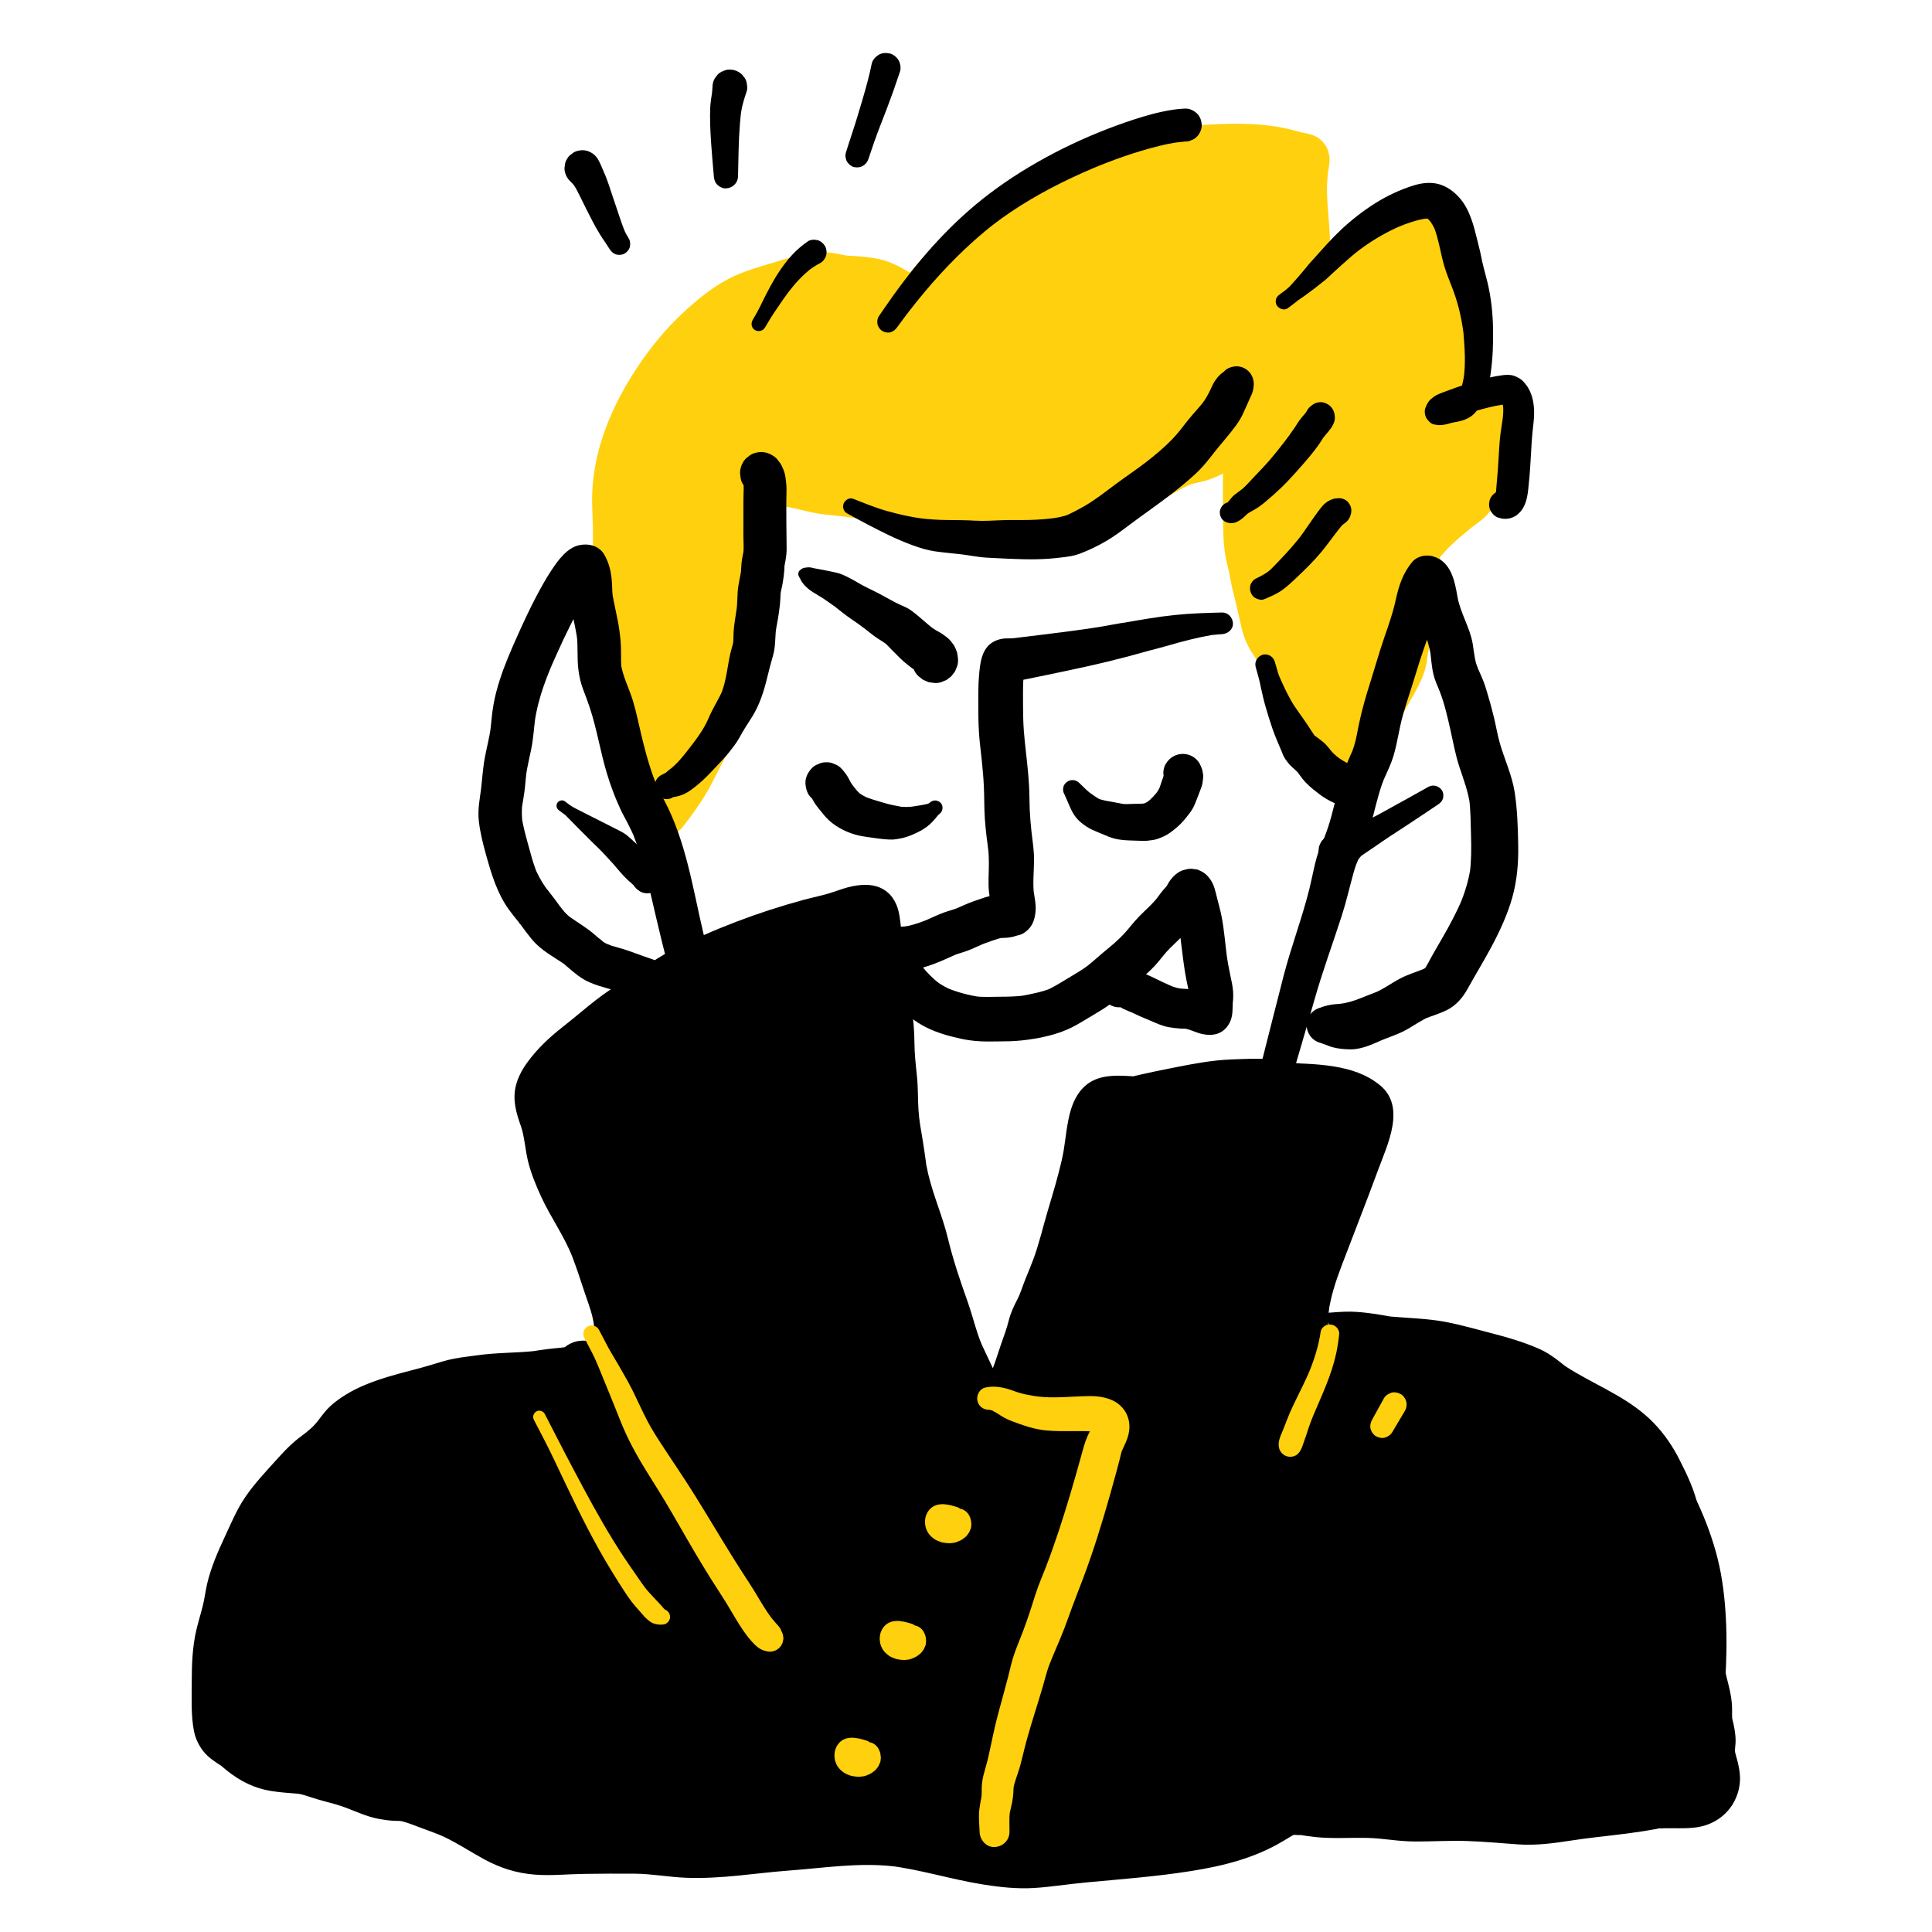<?xml version="1.0" encoding="UTF-8"?><svg id="ARTWORK" xmlns="http://www.w3.org/2000/svg" viewBox="0 0 1000 1000"><path d="M342.838,438.846c0-2.644-.127-5.319-.031-7.96.142-3.927,2.596-5.662,4.826-8.756,5.385-7.472,10.155-16.118,14.392-24.277,2.265-4.362,3.757-8.555,6.374-12.819,2.261-3.684,4.35-7.559,6.28-11.425,2.197-4.4,5.08-9.071,6.051-13.971,1.064-5.368,1.312-11.095,2.105-16.554,1.38-9.505,1.352-19.108,3.14-28.495.735-3.859,1.913-7.613,2.678-11.508.71-3.61.02-7.153.317-10.784.262-3.204,1.571-5.793,1.666-9.116.078-2.735-.044-5.5-.037-8.238.027-9.972-3.475-19.192-4.048-28.992,3.354-2.225,8.893.904,11.989,1.865,3.877,1.204,7.85,1.69,11.834,2.389,6.607,1.159,13.165,3.422,19.819,3.965,15.556,1.267,30.828,5.114,46.416,6.374,13.626,1.101,26.9,5.058,40.377,7.213,6.194.99,10.957.856,16.896-.85,5.527-1.587,11.107-2.036,16.624-3.785,5.151-1.632,10.376-3.148,15.571-4.612,4.627-1.304,9.482-1.276,14.088-2.753,7.519-2.411,14.239-7.168,20.98-11.093,4.047-2.357,7.772-4.871,12.422-6.099,3.83-1.012,7.397-1.467,11.068-3.062,3.29-1.429,6.361-3.486,9.629-4.898,2.39-1.033,8.734-3.938,10.904-3.017,1.36,6.301.158,14.006.158,20.481v20.784c0,7.592-.075,14.2,2.029,21.538,1.108,3.867,1.334,7.716,2.357,11.495.996,3.678,1.819,7.426,2.782,11.133,1.169,4.499,1.67,9.754,3.464,14.031,1.964,4.68,5.629,8.479,7.696,13.229,3.882,8.92,7.737,18.393,12.702,26.777,4.594,7.757,9.289,15.056,14.401,22.456,3.72,5.385,5.757,11.805,9.011,17.486,3.743-.508,6.553-12.727,7.63-15.683,2.543-6.978,4.887-13.774,6.786-20.966,2.951-11.173,12.663-20.159,13.79-31.712.992-10.171,6.433-20.001,6.544-30.066.04-3.672-.052-7.351-.037-11.025.007-1.722.673-4.825.114-6.476-.879-2.593-2.257-1.986-4.054-3.79,5.281-3.436,7.756-8.43,12.292-12.532,3.845-3.477,8.214-7.507,12.351-10.677,4.706-3.606,8.422-5.854,9.969-11.807,1.466-5.642.895-10.598,1.11-16.361.106-2.849,1.099-5.272,1.516-8.042.362-2.406-.06-4.766.074-7.183.191-3.472,4.74-10.553-2.187-8.705-6.432,1.716-12.669,4.907-19.316,6.436-3.549.817-9.9.701-12.568,3.756-.36-1.531,7.308-6.419,8.697-7.791,3.071-3.032,5.656-4.841,9.379-7.17,2.879-1.801,6.151-4.361,8.21-7.133,2.374-3.196,1.473-7.292,1.473-11.163-.001-10.84-1.601-22.097-3.533-32.8-.68-3.768-2.488-7.192-3.61-10.828-2.255-7.307-4.187-14.973-5.647-22.466-.828-4.25-1.637-8.072-3.524-11.986-1.883-3.904-2.494-3.226-5.097-.044-6.547,8.005-14.047,13.587-22.718,19.205-7.095,4.597-14.33,8.314-21.45,12.742-4.21,2.618-9.097,5.566-13.611,7.6-1.587.715-3.359.862-4.864,1.847-2.054,1.344-2.777,3.75-5.321,4.116-2.036-2.909,2.164-10.107,3.006-13.575,1.679-6.919,2.27-11.951,2.074-19.34-.223-8.394-1.674-16.495-1.663-24.906.007-5.051.549-9.553,1.264-14.399.643-4.365-2.02-3.586-5.906-4.595-6.775-1.759-13.909-3.464-20.924-3.697-14.045-.467-27.732.266-41.58,2.029-13.939,1.774-26.738,7.231-39.639,12.453-11.895,4.815-23.093,9.532-34.057,16.522-10.444,6.658-21.358,11.948-31.134,19.658-8.715,6.874-16.029,13.039-23.066,21.729-1.646,2.033-4.685,6.503-7.511,6.769-2.555.24-9.77-4.537-12.105-5.89-6.715-3.89-14.678-4.386-22.381-4.692-3.885-.154-7.313-1.629-11.253-1.71-5.951-.122-12.298,1.289-17.943,3.175-6.605,2.208-13.841,3.865-20.294,6.331-8.72,3.332-15.188,8.269-22.283,14.194-17.68,14.766-31.326,34.582-40.509,55.776-2.742,6.329-4.444,13.006-6.099,19.62-2.756,11.013-1.201,23.459-1.201,34.827,0,11.765-.801,23.331,2.034,34.781,1.692,6.832,1.865,13.816,3.598,20.698,1.379,5.478,1.07,11.524,1.938,17.194,1.806,11.806,4.853,22.648,7.997,34.223,1.69,6.221,2.112,12.908,4.736,18.869,1.048,2.381,2.636,7.339,5.17,7.847" style="fill:#ffd00d; stroke-width:0px;"/><path d="M349.164,438.846c.173-1.769.303-3.542.479-5.31-.015.149.182-2.723.175-1.443l.17-.647c-.375.768-.373.79.007.066,1.167-1.589-1.148,1.05.254-.344.273-.271.603-.578.854-.878l.45-.444c-1.187.878-.844.604,1.03-.821.572-.728,1.14-1.46,1.702-2.196-.534.684-.496.637.114-.142,4.243-5.471,8.338-11.122,11.77-17.137,3.125-5.479,5.739-11.189,8.732-16.729,1.647-3.048,3.604-5.922,5.311-8.938,1.65-2.916,3.185-5.896,4.785-8.84,1.702-3.13,3.286-6.334,4.503-9.69,1.42-3.916,1.816-8.185,2.354-12.288.182-1.391.353-2.784.527-4.177.054-.436.326-3.26.065-.592.08-.822.245-1.643.373-2.459.638-4.079,1.164-8.173,1.593-12.279.181-1.732.349-3.466.527-5.199.089-.865.191-1.73.275-2.595l.097-.864c-.276,2.098-.197,1.522.236-1.726.235-2.073-.058-.054-.058.293-.001-.812.288-1.755.435-2.553.361-1.962.788-3.908,1.302-5.836.797-2.986,1.822-5.928,2.465-8.953.501-2.357.8-4.779.888-7.188.022-.62-.296-5.635.133-5.803.114-.045-.691,3.002-.081.764.266-.976.508-1.956.789-2.928.733-2.534,1.133-5.148,1.302-7.788.225-3.526.175-7.188.038-10.716-.318-8.164-2.379-16.121-3.542-24.175l.446,3.322c-.195-1.648-.427-3.291-.652-4.936l.447,3.328c-.168-1.349-.302-2.697-.393-4.053l-6.2,10.809c1.782-1.027-2.998.902-.972.533l-3.327.447c.779-.068,1.51-.037,2.285.062l-3.327-.447c3.245.586,6.176,2.167,9.354,2.999,4.426,1.159,9.003,1.593,13.469,2.567,4.403.961,8.746,2.184,13.201,2.898,5.344.856,10.755,1.177,16.118,1.893l-3.321-.446c7.312,1.004,14.574,2.321,21.867,3.447,8.093,1.25,16.227,1.882,24.334,2.949l-3.315-.445c12.141,1.681,23.968,5.06,36.097,6.788,7.175,1.022,13.976.984,21.056-.876,5.765-1.515,11.723-2.273,17.425-4.016,5.692-1.74,11.397-3.73,17.21-5.03,2.885-.645,5.841-.892,8.743-1.441,3.879-.733,7.503-2.245,11.089-3.866,5.083-2.297,9.762-5.329,14.531-8.198,2.211-1.33,4.423-2.668,6.669-3.939.499-.282,3.17-1.302,3.385-1.761l-1.552.64c.481-.194.967-.374,1.459-.539.768-.257,1.549-.467,2.334-.665,3.174-.803,6.396-1.355,9.464-2.533,3.9-1.497,7.435-3.524,11.137-5.412,1.082-.552,2.187-1.048,3.301-1.531.289-.125.58-.248.869-.374-4.101,1.796-1.384.587-.436.232.961-.36,1.933-.699,2.928-.954.407-.104.831-.162,1.234-.273-2.545.261-3.213.37-2.004.327-2.659-.525-3.425-.614-2.3-.266l-8.651-8.651.143.705c.219,1.324.176.953-.13-1.114-.129.613.136,1.618.165,2.254.07,1.548.054,3.098.008,4.646-.092,3.082-.341,6.157-.403,9.239-.13,6.543.015,13.1.032,19.644.018,7.065.086,14.012,1.157,21.015.46,3.01,1.346,5.885,1.984,8.852.707,3.286,1.147,6.599,2.001,9.856,1.675,6.392,2.99,12.84,4.513,19.262.814,3.43,2.07,6.776,3.731,9.887,1.375,2.576,3.152,4.906,4.693,7.379,3.224,5.176,5.203,11.155,7.728,16.691,2.639,5.786,5.568,11.373,8.871,16.807,3.746,6.163,7.676,12.213,11.767,18.153,4.062,5.898,6.583,12.579,10.283,18.686,2.728,4.501,8.016,6.554,13.078,5.322,2.691-.655,5.251-2.303,7.039-4.4,2.294-2.691,3.046-4.986,4.609-8.091-2.134,4.237.021-.149.341-.922.196-.473.388-.946.569-1.426.245-.649.473-1.304.693-1.962.528-1.576.995-3.172,1.465-4.766,1.184-4.016,2.729-7.921,4.032-11.901.877-2.677,1.708-5.369,2.472-8.081.309-1.096.59-2.2.892-3.297.269-.975,1.32-2.877,1.279-3.865.051,1.221-.894,1.968-.32.783.249-.514.483-1.034.736-1.546.458-.926.94-1.839,1.435-2.745,1.161-2.125,2.401-4.205,3.595-6.312,2.51-4.432,4.91-9.138,6.2-14.085.285-1.093.473-2.189.638-3.306.172-1.167.355-2.405.467-3.606.252-2.709-.529,2.476.028-.195.543-2.608,1.147-5.171,1.901-7.729,1.458-4.949,3.127-9.845,3.903-14.962.994-6.557.245-13.012.821-19.564.31-3.528.252-6.66-1.167-10.02-1.152-2.729-2.94-4.873-5.436-6.502-.866-.565-3.126-2.495-.651-.232l-2.246,17.431c4.778-3.215,8.05-7.199,11.815-11.434,3.474-3.908,7.667-7.333,11.671-10.681.523-.437,1.057-.86,1.579-1.299,2.03-1.707-1.344.987-.114.067.779-.582,1.556-1.167,2.331-1.755,2.292-1.739,4.699-3.452,6.606-5.631,4.745-5.421,6.519-11.745,7.191-18.8.242-2.541.214-5.095.225-7.644.005-1.259.09-2.526.066-3.784-.049-2.58-.667,2.432.002.016.195-.705.339-1.432.511-2.143.785-3.261,1.234-6.548,1.138-9.901-.015-.531-.045-1.062-.051-1.594-.006-.555.242-3.171-.138-.427-.358,2.588.102.007.3-.669,1.419-4.847,2.473-9.89-.31-14.551-4.39-7.352-13.102-7.038-20.138-4.361-2.167.825-4.29,1.774-6.42,2.689-.622.267-1.243.538-1.865.806-.373.162-.747.322-1.121.482,1.347-.565,1.458-.614.331-.148-2.501.97-4.993,1.965-7.62,2.526-5.338,1.14-11.42,2.352-15.102,6.782l15.966,4.215-.391,3.293c-.842,3.235-.924,4.253-.248,3.054.057-.106-1.586,1.772-.968,1.243.344-.294.68-.719.986-1.061.524-.586,1.136-1.796,1.777-2.198-.056.035-1.434,1.947-.421.858.049-.053-1.641,1.183-.845.673.346-.222.67-.486,1.005-.726,2.341-1.681,4.554-3.45,6.726-5.34.292-.254,2.254-1.716,1.161-.98-1.029.694.847-.572,1.211-.818,1.473-.994,3.011-1.881,4.507-2.837,3.821-2.44,7.336-5.308,10.11-8.899,3.246-4.202,3.947-9.244,3.758-14.417-.144-3.939-.074-7.873-.321-11.811-.564-8.987-1.556-18.227-3.454-27.038-.863-4.004-2.688-7.756-3.824-11.688-1.195-4.134-2.267-8.304-3.217-12.502-1.85-8.172-2.578-17.083-7.037-24.401-3.902-6.403-11.76-8.374-17.806-3.703-2.909,2.248-5.02,5.442-7.623,8.039-1.305,1.302-2.661,2.554-4.057,3.759-.647.559-1.303,1.108-1.967,1.648-.285.231-.576.455-.859.688-1.013.835,1.709-1.256.116-.091-3.039,2.222-6.127,4.36-9.3,6.387-7.86,5.023-16.123,9.419-24.116,14.227-1.927,1.159-3.87,2.292-5.848,3.363-.922.499-1.85.985-2.789,1.45-.457.227-.931.426-1.381.666-1.204.642,2.467-.735.179-.128-3.29.874-6.195,2.271-8.777,4.484-.655.561-1.256,1.191-1.81,1.852-.135.16-.504.41-.575.601.609-.646,1.33-1.094,2.163-1.342,1.001-.346,1.067-.408.197-.186l12.357,5.029.762,1.927c-.271-1.06-.207-.502.193,1.673-.058-1.904-.713,2.945-.182.969.245-.912.473-1.812.786-2.706.705-2.015,1.639-3.947,2.31-5.974,1.816-5.483,2.52-11.636,2.802-17.374.615-12.477-2.301-24.819-1.157-37.301.117-1.274.119-2.7.44-3.933-.784,3.014-.063.558.042-.174.183-1.269.4-2.519.524-3.804.495-5.131-1.84-10.226-6.264-12.972-1.992-1.237-4.028-1.757-6.26-2.182-3.053-.581-6.043-1.545-9.075-2.235-13.11-2.985-26.608-2.947-39.971-2.242-13.079.689-26.231,2.08-38.754,6.071-12.05,3.84-23.813,8.915-35.423,13.903-5.39,2.316-10.714,4.795-15.869,7.6-5.279,2.873-10.29,6.2-15.473,9.239-5.277,3.094-10.612,6.097-15.734,9.447-5.531,3.617-10.72,7.735-15.818,11.933-4.297,3.539-8.454,7.252-12.28,11.3-1.77,1.873-3.48,3.807-5.096,5.815-.589.733-1.153,1.486-1.745,2.216-.779.96-1.991,1.857-2.643,2.873.959-1.493,2.134-1.481,1.079-.86l-.451.249c1.347-.813,2.811-1.217,4.393-1.212,3.062-.016,3.204.486,1.766.135-.281-.069-.562-.261-.842-.307,2.714.444,2.332,1.023.988.351-.5-.25-.994-.514-1.485-.783-.985-.54-1.954-1.111-2.916-1.691-4.63-2.79-9.39-5.26-14.707-6.481-3.419-.785-6.946-1.204-10.434-1.517-1.417-.128-2.837-.217-4.258-.291-.515-.027-1.031-.047-1.546-.074-.515-.017-1.029-.045-1.542-.083,1.935.294,2.25.333.944.118-3.395-.732-6.791-1.437-10.26-1.739-3.802-.331-7.739.263-11.481.839-5.871.904-11.406,2.909-17.085,4.568-6.487,1.896-12.88,3.787-19.084,6.505-10.53,4.613-19.835,12.341-28.151,20.166-8.539,8.035-16.02,17.272-22.532,27.008-13.73,20.526-23.902,44.687-23.637,69.7.064,6.0.449,11.992.437,17.994-.012,6.255-.236,12.514.038,18.766.31,7.077,1.602,13.898,2.994,20.815,1.217,6.05,1.681,12.206,3.058,18.23.181.792.331,1.585.497,2.379.383,1.825.074-.647-.088-.759.535.369.363,4.246.412,4.958.263,3.849.659,7.661,1.259,11.475.974,6.193,2.349,12.318,3.883,18.394,1.516,6.003,3.437,11.922,4.811,17.956,1.467,6.442,2.658,12.521,5.337,18.618.773,1.76-1.255-3-.429-1.029.531,1.267,1.058,2.56,1.621,3.82.388.869.794,1.736,1.297,2.544,2.308,3.707,5.466,6.562,9.723,7.822,5.844,1.73,12.956-2.083,14.336-8.14,1.425-6.257-1.881-12.483-8.14-14.336l2.015.875c1.685,1.473,2.128,1.776,1.331.911,2.311,2.402,1.199,1.757.784.825-.191-.428-.435-.856-.65-1.273-1.026-1.997,1.088,2.744.296.718-.9-2.304-1.818-4.547-2.435-6.951-1.382-5.384-2.103-10.903-3.515-16.287-1.518-5.79-3.099-11.566-4.457-17.397-.71-3.047-1.363-6.107-1.931-9.184-.262-1.419-.487-2.844-.733-4.265-.423-2.448.029.662.077.699-.361-.275-.266-2.813-.302-3.3-.205-2.759-.345-5.519-.675-8.267-.462-3.849-1.36-7.527-2.039-11.329-1.037-5.804-1.601-11.641-2.913-17.399-.349-1.532-.599-3.074-.887-4.617-.339-1.811.305,3.079.032.251-.081-.844-.179-1.685-.25-2.529-.261-3.097-.36-6.207-.385-9.314-.048-5.912.187-11.824.07-17.736-.116-5.88-.486-11.756-.372-17.639.026-1.362.078-2.723.166-4.083.044-.675.095-1.349.158-2.022l.08-.804c.156-1.339.113-1.069-.129.81.231-.066.645-3.528.735-3.916.367-1.588.785-3.166,1.194-4.743.689-2.653,1.413-5.298,2.241-7.911.415-1.309.855-2.61,1.328-3.899.213-.582.467-1.861.891-2.31l-.577,1.357c.198-.456.398-.911.599-1.365,2.177-4.902,4.584-9.702,7.218-14.374,2.641-4.685,5.51-9.242,8.613-13.635.721-1.021,1.454-2.033,2.2-3.036.373-.501.753-.997,1.128-1.496,1.026-1.365-1.903,2.377-.281.376,1.728-2.131,3.464-4.249,5.289-6.3,3.55-3.989,7.333-7.773,11.341-11.304,1.971-1.736,3.997-3.414,6.049-5.053.324-.259.871-.592,1.161-.919l-1.288.994c.386-.295.774-.587,1.164-.877,1.16-.86,2.337-1.696,3.541-2.495,2.012-1.335,4.09-2.572,6.242-3.669.661-.337,1.337-.641,2.001-.972,1.205-.6.699.303-.815.312.582-.004,1.627-.645,2.181-.85.756-.279,1.517-.545,2.281-.803,5.573-1.884,11.299-3.27,16.885-5.112,2.651-.874,5.314-1.675,8.047-2.255.525-.112,1.053-.217,1.581-.315l.793-.14c1.334-.207,1.057-.178-.83.087.214.248,4.303-.305,4.734-.305.518-0,1.042.043,1.56.037,2.693-.034-2.772-.615-.181-.028,1.218.276,2.455.526,3.682.761,3.6.689,7.193.88,10.836,1.087,1.291.073,2.581.165,3.868.294l.77.081c1.323.159,1.025.116-.894-.128.342.261,1.441.24,1.895.329,1.253.244,2.493.541,3.715.91.61.184,1.204.408,1.809.603,2.251.723-2.395-1.21.291.18,3.297,1.706,6.314,3.887,9.697,5.445,2.968,1.367,5.848,2.598,9.188,2.603,4.576.006,8.536-2.205,11.842-5.184,3.449-3.108,6.028-7.258,9.199-10.655,3.63-3.888,7.565-7.472,11.642-10.884,1.96-1.64,3.958-3.232,5.953-4.83,2.158-1.73-2.124,1.527.184-.147.445-.323.883-.654,1.328-.977,1.328-.962,2.681-1.89,4.048-2.795,4.989-3.304,10.192-6.265,15.348-9.295,4.95-2.909,9.738-6.093,14.742-8.907,4.887-2.748,9.939-5.189,15.063-7.459,1.22-.54,2.446-1.065,3.671-1.594,2.584-1.116-2.462,1.015.148-.061.623-.257,1.244-.517,1.867-.774,2.894-1.194,5.796-2.369,8.696-3.548,10.661-4.332,21.291-8.177,32.629-10.297,2.846-.532-2.797.323.194-.044.577-.071,1.153-.143,1.729-.212,1.582-.189,3.165-.364,4.75-.526,3.302-.337,6.608-.639,9.919-.873,6.054-.428,12.123-.644,18.193-.636,2.882.004,5.777.003,8.653.21.847.061,1.69.155,2.535.239,2.159.214-.217-.09-.504-.072,1.575-.102,3.513.591,5.062.909,2.879.591,5.712,1.352,8.575,2.001.937.212,1.886.345,2.827.533.259.052.581.153.835.173,1.079.333.516.085-1.687-.745-2.131-1.319-3.541-3.125-4.231-5.416-.005-.021-.289-3.363-.331-1.563l.221-1.578c-.175,1.266-.346,2.532-.513,3.799-.174,1.314-.344,2.628-.484,3.946-.313,2.939-.497,5.892-.488,8.849.018,6.03.81,12.016,1.34,18.014.275,3.115.47,6.235.488,9.363.007,1.268-.012,2.537-.07,3.805-.022.482-.049.965-.082,1.446-.043.626-.504,2.279-.261,2.827-.066-.149.444-2.812.11-.827-.12.715-.231,1.431-.363,2.145-.233,1.257-.494,2.51-.786,3.755-.452,1.929-1.198,3.732-1.912,5.575-2.147,5.543-3.371,11.813-.111,17.24,2.594,4.32,7.556,6.112,12.357,5.029,2.661-.6,5.09-2.095,7.076-3.936.41-.38.768-.799,1.144-1.212.239-.263.613-.54.775-.847.463-.873-1.835,1.207-.749.56,1.042-.621-.828.396-.892.363.121.063.92-.28,1.065-.325,1.488-.467,2.926-1.081,4.349-1.718,1.643-.736,3.242-1.576,4.819-2.441,6.489-3.558,12.687-7.653,19.09-11.367,12.441-7.216,25.158-15.171,34.601-26.202.205-.239,2.569-3.483,2.854-3.372l-.752.557c-1.922,1.723-4.258,1.4-7.006-.969-9.638-2.352-6.937-3.223-5.8-.768.15.324.334.646.5.963.822,1.563-.017-.315-.093-.319.452.022,1.364,4.179,1.518,4.782.457,1.79.805,3.603,1.185,5.411,1.584,7.535,3.464,15.072,5.921,22.374,1.174,3.489,2.839,6.786,3.592,10.41.773,3.719,1.376,7.488,1.945,11.243.128.842.246,1.685.368,2.528.17,1.169-.05-.409-.071-.53.095.556.144,1.136.211,1.695.236,1.973.44,3.95.605,5.93.296,3.569.329,7.136.496,10.71.046.977.122,1.952.15,2.93.01.36.018.724.017,1.085.014.238.012.477-.006.715-.044.75.009.477.162-.82-.074.048-.234.902-.253,1.013-.209,1.289.562-1.619.081-.373-.396,1.027.429-.507.434-.522-.144.466-.908,1.015-1.234,1.347-.613.624-1.267,1.195-1.915,1.78-.134.121-1.096.954-.2.198,1.009-.852-.58.416-.801.571-1.462,1.021-2.982,1.955-4.434,2.992-2.997,2.14-5.564,4.574-8.319,6.974-.303.264-.634.496-.939.757,2.358-2.015.678-.528.076-.066-1.537,1.181-3.079,2.358-4.589,3.573l4.026-2.346c-5.024,1.958-9.805,6.16-9.855,11.988-.032,3.814,2.427,7.276,5.872,8.73,3.648,1.539,7.522.637,10.435-1.975-1.718,1.541-1.345.956-.716.586,1.57-.924-1.787.387-.581.25.361-.041.751-.192,1.105-.289.983-.27,1.726.164-.61.021,1.638.101,3.523-.243,5.165-.386,1.036-.09,2.618-.215,3.287-.425.556-.175,2.008-.187-1.042.083,1.786-.158,3.475-.489,5.2-.921,2.513-.631,4.978-1.434,7.441-2.231,2.186-.707,4.385-1.368,6.58-2.044.833-.256,2.203-.336,2.888-.825-1.215.867-2.809.207-1.595.239-3.978-.104-8.119-3.304-9.152-7.173-.893-3.344-.285-3.161-.317-2.143-.04,1.263.323-2.026.281-1.983-.215.22-.34,1.389-.435,1.718-.332,1.151-.719,2.282-.96,3.457-.555,2.71-.502,5.106-.439,7.814.012.528-.011,1.063.008,1.591.086,2.359-.064-.721.141-.649.102.036-.754,3.291-.824,3.603-1.232,5.515-.784,10.936-1.076,16.511-.028.536-.076,1.069-.113,1.604-.154,2.23-.052-.459.092-.547-.319.195-.581,2.736-.713,3.17-.092.302-.737,2.459-.115.482.509-1.618.19-.434-.11.02-.21.317-.439.647-.621.98-.5.919,1.984-2.122.322-.51-.62.602-1.217,1.205-1.877,1.767-.7.596-2.881,1.969-.117.137-2.398,1.589-4.638,3.505-6.855,5.338-4.065,3.361-8.275,6.86-11.86,10.736-1.492,1.613-2.836,3.354-4.263,5.023-.749.876-1.519,1.734-2.34,2.544-.419.413-.865.794-1.292,1.198-1.562,1.479,1.894-1.319-.088.028-2.956,2.008-4.818,4.532-5.299,8.108-.448,3.331.463,6.978,3.052,9.323,1.187,1.075,2.457,2.077,3.831,2.898.13.078.973.428.972.542l-.786-.589c-1.405-.897-2.34-2.218-2.805-3.962-.024-.126-.1-3.13-.169-1.329-.016.424-.015.844-.039,1.268-.06,1.032-.219,2.056-.27,3.089-.119,2.419.016,4.866.038,7.287.01,1.131.021,2.261.013,3.392-.004.67-.009,1.339-.041,2.008-.018.374-.065,3.073-.051,1.234.012-1.625-.01-.011-.093.458-.114.643-.241,1.284-.38,1.922-.224,1.03-.478,2.053-.749,3.071-.65,2.448-1.404,4.866-2.122,7.294-.642,2.171-1.256,4.35-1.756,6.558-.261,1.157-.499,2.318-.68,3.491-.209,1.356-.402,2.743-.558,4.096-.254,2.189.366-1.786.07-.468-.222.987-.407,1.969-.695,2.94-.178.601-.97,1.965-.876,2.537-.186-1.135.928-2.082.186-.469-.189.411-.385.819-.585,1.224-.555,1.125-1.15,2.229-1.763,3.323-2.025,3.612-4.274,7.101-6.121,10.812-2.349,4.717-3.75,9.533-5.261,14.54-1.466,4.859-3.142,9.652-4.887,14.417-1.043,2.849-1.839,5.772-2.828,8.639-.283.82-.595,1.626-.9,2.438-.697,1.853,1.2-2.235.428-1.096-.265.391-.451.836-.688,1.244-.148.256-.316.502-.462.758-1.033,1.805,1.573-1.788.835-1.06-.398.393-1.109.943.545-.33,1.02-.725,1.24-.91.66-.554,2.381-.819,3.042-1.126,1.983-.92l13.078,5.322c-.728-1.402-1.403-2.826-2.038-4.272-.272-.618-1.505-3.07-.05-.089-.45-.921-.812-1.931-1.208-2.871-1.372-3.25-2.849-6.475-4.752-9.455-3.421-5.358-7.087-10.55-10.443-15.954-3.429-5.521-6.714-11.097-9.521-16.964-2.734-5.714-5.064-11.597-7.662-17.37-1.11-2.466-2.587-4.703-4.072-6.955-.667-1.012-1.337-2.025-1.951-3.071-.367-.626-.684-1.274-1.038-1.906-.544-1.164-.427-.865.35.897-.175-.465-.336-.935-.484-1.41-.851-2.697-1.312-5.499-1.862-8.267-.647-3.255-1.501-6.465-2.278-9.691-1.526-6.335-2.793-12.705-4.231-19.056-.179-.791-.307-1.59-.475-2.383-.258-1.221.41-1.11.087.898.222-1.376-.329-3.275-.402-4.69-.167-3.227-.137-6.46-.129-9.69.02-7.409-.115-14.836.075-22.242.195-7.586.914-14.772-.57-22.316-.845-4.293-4.733-7.367-8.651-8.651-4.202-1.377-9.002-.345-13.031,1.16-3.786,1.414-7.565,3.027-11.128,4.942-.981.527-1.951,1.074-2.936,1.593-.491.259-.992.501-1.483.76-1.08.568-1.168-.049.671-.226-.853.082-1.911.677-2.735.912-1.166.333-2.347.604-3.529.873-4.958,1.129-9.607,2.722-14.092,5.184-3.639,1.997-7.177,4.202-10.721,6.361-1.702,1.037-3.408,2.069-5.143,3.051-1.913,1.083-4.204,1.863-6.014,3.076.232-.155,2.771-1.046.777-.341-.497.175-.984.371-1.484.541-.92.314-1.85.584-2.797.807-2.332.55-4.713.82-7.078,1.182-4.49.688-8.829,2.082-13.177,3.365-4.796,1.415-9.505,2.991-14.42,3.953-4.994.977-9.938,2.484-14.963,3.231l3.309-.445c-3.297.414-6.551.33-9.845-.078l3.31.445c-8.743-1.218-17.325-3.408-25.98-5.106-9.562-1.876-19.217-2.574-28.855-3.867l3.317.446c-6.739-.929-13.435-2.124-20.152-3.196-7.506-1.198-15.054-1.883-22.58-2.873l3.322.446c-4.184-.623-8.264-1.704-12.378-2.66-4.17-.969-8.408-1.499-12.594-2.37-3.323-.691-6.273-2.006-9.486-3.01-5.442-1.701-11.319-1.542-16.333,1.342-3.622,2.083-6.484,6.516-6.2,10.809.507,7.649,2.428,14.987,3.777,22.496.041.229.246,2.342.4,2.404-.441-.177-.336-2.923-.075-.43.158,1.505.235,3.009.271,4.522.039,1.648.083,3.297.119,4.945.018.823.039,1.648.031,2.471.005.546-.01,1.092-.044,1.638.3-1.894.329-2.192.086-.892-.821,3.843-1.592,7.746-1.441,11.694.053,1.381.192,2.757.238,4.138.028.831-.014,1.653-.01,2.482-.114,1.288-.085,1.107.089-.541-.098.558-.203,1.115-.314,1.67-1.463,7.429-2.798,14.779-3.292,22.352-.469,7.183-1.066,14.322-1.741,21.486-.288,3.055-.526,6.114-.832,9.168-.276,2.762.434-2.106-.107.603-.158.792-.263,1.578-.464,2.363-.199.775-.442,1.538-.71,2.291-.181.507-.374,1.01-.579,1.508.471-1.12.476-1.164.015-.131-3.066,6.039-5.924,12.145-9.289,18.03-3.291,5.756-5.645,12.033-8.687,17.931-.867,1.681-1.833,3.323-2.673,5.016l-.92,2.179c.359-.932.314-.919-.133.04-.558.925-1.005,1.941-1.515,2.895-1.648,3.082-3.54,6.01-5.248,9.051l-.426.663c.87-1.103.59-.736-.842,1.103-.857,2.24-1.054,2.626-.593,1.158-.231.344-.459.69-.683,1.039-.969,1.544-1.827,3.262-2.284,5.029-1.064,4.11-.089,8.393.354,12.521.365,3.397,2.647,6.326,6.326,6.326,3.698,0,5.993-2.911,6.326-6.326h0Z" style="fill:#ffd00d; stroke-width:0px;"/><path d="M356.526,687.918c-1.937.425-3.875.841-5.817,1.243-.972.202-1.944.4-2.917.596-.115.023-1.397.39-.458.132-.764.21-1.664.295-2.457.474-3.736.843-7.482,1.642-11.238,2.397-7.681,1.544-15.393,2.911-23.151,4.002l2.179-.293c-4.55.459-9.085,1.347-13.62,1.96l2.46-.331c-6.745.905-13.463,1.992-20.207,2.912l2.756-.37c-9.607,1.243-19.208,2.605-28.799,3.969-8.794,1.25-17.544,2.612-26.194,4.649-17.62,4.151-35.243,10.153-50.369,20.299-8.062,5.407-15.6,11.718-21.977,19.052-6.383,7.341-11.988,15.394-16.492,24.02-4.595,8.798-8.333,18.135-11.161,27.648-1.258,4.232-2.333,8.518-3.236,12.839-1.189,5.692-1.782,11.559-2.295,17.349-.934,10.555-.996,21.166-.571,31.748.436,10.839,1.637,21.589,2.993,32.347.409,3.246.822,6.492,1.27,9.733l-.324-2.408c.415,3.197.873,6.389,1.319,9.582.263,1.879,2.3,4.239,3.917,5.094,1.722.91,3.497,1.272,5.435,1.012,4.166-.56,7.362-4.097,7.391-8.372.061-9.05.051-18.102.261-27.15.208-8.98.413-17.978,1.018-26.941.344-5.098.924-10.16,1.452-15.24l-.443,3.293c.263-1.808.486-3.622.726-5.433l-.446,3.318c.938-6.982,2.391-13.82,3.814-20.711,1.267-6.135,2.881-12.201,4.873-18.142,1.137-3.39,2.402-6.735,3.789-10.031l-1.334,3.161c3.973-9.366,8.991-18.277,15.212-26.339l-2.066,2.675c5.061-6.512,10.876-12.372,17.391-17.431-.89.688-1.781,1.376-2.671,2.064,8.562-6.6,18.169-11.733,28.105-15.94-1.036.437-2.072.874-3.108,1.312,8.513-3.581,17.325-6.396,26.245-8.771,8.997-2.396,18.026-4.681,27.094-6.794,9.091-2.119,18.216-4.103,27.253-6.449,5.36-1.392,10.628-2.947,15.876-4.714,5.328-1.794,10.571-3.783,15.819-5.795,6.162-2.362,12.272-4.858,18.342-7.449,6.119-2.612,10.619-4.761,16.824-7.933,1.401-.717,1.913-2.616,1.308-3.992-.658-1.497-2.175-2.201-3.771-1.851h0Z" style="stroke-width:0px;"/><path d="M657.35,693.76c2.482,1.269,4.974,2.519,7.478,3.744.623.305,1.235.648,1.858.947.014.006,1.816.761.779.316.256.11.51.227.765.34,1.338.593,2.68,1.18,4.023,1.761,5.455,2.357,10.946,4.633,16.477,6.805,10.368,4.073,20.816,8.057,31.583,10.949,9.227,2.478,18.545,4.566,27.853,6.715,9.083,2.097,18.1,4.413,27.132,6.71,10.032,2.552,19.954,5.601,29.504,9.619l-3.108-1.312c9.936,4.207,19.544,9.339,28.105,15.94l-2.671-2.064c6.515,5.059,12.33,10.919,17.391,17.431-.689-.891-1.377-1.783-2.066-2.675,6.221,8.061,11.239,16.973,15.212,26.339l-1.334-3.161c4.903,11.644,7.935,23.853,10.388,36.217.833,4.199,1.518,8.425,2.088,12.667-.149-1.106-.297-2.212-.446-3.318.24,1.811.464,3.625.726,5.433-.147-1.098-.295-2.195-.443-3.293.939,9.024,1.742,18.01,2.033,27.084.287,8.984.543,17.97.61,26.96.038,5.096.053,10.192.088,15.288.029,4.255,3.222,7.812,7.391,8.372,1.817.244,3.848.012,5.435-1.012,1.725-1.112,3.619-2.961,3.917-5.094.447-3.193.904-6.385,1.319-9.582-.108.803-.216,1.605-.324,2.408,1.567-11.305,3.154-22.71,3.855-34.106.656-10.656.928-21.363.374-32.031-.552-10.649-1.742-21.315-4.36-31.664-2.433-9.62-5.848-18.932-9.977-27.952-3.666-8.007-8.156-15.624-13.518-22.614-3.274-4.268-6.638-8.42-10.444-12.231-3.795-3.8-7.933-7.153-12.198-10.409-14.528-11.091-31.844-17.879-49.407-22.496-8.51-2.237-17.09-3.901-25.787-5.22-8.861-1.344-17.752-2.484-26.629-3.717-2.914-.405-5.824-.838-8.742-1.215l2.756.37c-6.745-.92-13.463-2.007-20.207-2.912l2.46.331c-4.535-.613-9.07-1.501-13.62-1.96l2.179.293c-7.759-1.091-15.47-2.458-23.151-4.002-3.755-.755-7.501-1.554-11.238-2.397-.826-.186-1.624-.312-2.457-.474.816.16-.2-.08-.458-.132-.973-.196-1.946-.394-2.917-.596-1.941-.403-3.88-.818-5.817-1.243-1.548-.34-3.161.334-3.771,1.851-.563,1.399-.133,3.255,1.308,3.992h0Z" style="stroke-width:0px;"/><path d="M373.684,688.132c2.015-4.39,4.249-8.961,7.404-12.532,3.639-4.118,7.992-7.791,10.262-12.916,2.942-6.642,3.583-12.294,4.205-18.89.542-5.745.865-11.516,1.345-17.268.56-6.702.237-13.163-.931-19.797-1.055-5.991-2.834-11.779-4.622-17.582-1.682-5.46-3.176-10.975-4.969-16.4-1.865-5.644-3.865-11.254-5.3-17.029-1.486-5.98-2.347-12.127-3.51-18.177-1.177-6.124-2.468-12.224-4.155-18.231-3.389-12.072-6.51-24.211-9.384-36.416-5.496-23.34-8.994-47.657-20.434-69.061-.738-1.381-1.501-2.745-2.199-4.147-.673-1.352-1.165-2.9-1.942-4.187,1.562,2.586.442,1.057.101.207-.333-.829-.654-1.661-.966-2.498-.471-1.263-.92-2.534-1.351-3.812-2.027-6.014-3.642-12.16-5.139-18.325-1.489-6.129-2.689-12.368-4.522-18.406-1.948-6.416-5.304-12.627-6.243-19.293l.4,2.977c-.359-3.025-.295-6.051-.292-9.09.003-3.563-.317-7.04-.791-10.57-.936-6.965-2.858-13.734-3.885-20.673l.401,2.984c-.355-2.92-.25-5.861-.534-8.784-.457-4.703-1.406-8.786-3.752-12.948-2.616-4.642-7.786-6.047-12.69-5.164-6.611,1.19-11.42,8.006-14.839,13.177-2.827,4.275-5.338,8.816-7.726,13.345-3.528,6.694-6.709,13.566-9.806,20.468-3.369,7.508-6.657,15.101-9.178,22.943-1.305,4.059-2.397,8.19-3.163,12.386-.915,5.008-1.19,10.055-1.839,15.089l.404-3.005c-.73,5.181-2.068,10.239-3.046,15.373-1.15,6.041-1.442,12.15-2.206,18.235l.404-3.004c-.851,6.204-2.093,12.055-1.311,18.341.737,5.93,2.157,11.563,3.77,17.302,2.73,9.714,5.601,19.417,11.521,27.752,1.669,2.35,3.489,4.587,5.32,6.812.564.686,1.369,2.378-.129-.204.315.543.788,1.054,1.161,1.56.768,1.042,1.53,2.089,2.313,3.121,1.735,2.288,3.473,4.626,5.516,6.655,2.432,2.414,5.277,4.453,8.155,6.304,2.041,1.313,4.079,2.624,6.109,3.953,1.302.852-2.119-1.766-.37-.302.503.421,1.011.834,1.51,1.259.989.843,1.962,1.705,2.965,2.533,2.286,1.887,4.642,3.831,7.278,5.215,2.887,1.516,6,2.622,9.137,3.495,11.672,3.249,22.864,7.969,34.631,10.934-.855-6.539-1.709-13.078-2.564-19.618-3.106,1.571-5.926,5.11-6.402,8.597-.408,2.99-.512,5.54,1.081,8.262,1.302,2.224,3.852,4.345,6.408,4.927,2.745.625,5.825.49,8.262-1.081,2.166-1.396,4.561-3.727,4.927-6.408.297-1.525-.335-.869-1.897,1.967-2.356,2.247-2.87,3.004-1.543,2.271,3.805-1.885,5.655-6.744,5.124-10.694-.555-4.128-3.551-7.845-7.688-8.923-9.122-2.378-17.936-5.681-26.793-8.877-1.911-.689-3.845-1.261-5.803-1.802-1.085-.3-2.173-.595-3.249-.926-1.01-.31-2.107-.943-3.137-1.095,2.153.317,1.597.701.523.125-.482-.258-.953-.534-1.415-.828-.366-.233-.717-.485-1.077-.727-1.496-1.004.553.368.665.537-.486-.732-1.8-1.505-2.471-2.091-.819-.715-1.631-1.437-2.463-2.137-3.911-3.286-8.209-5.807-12.363-8.729l-.563-.403c-.747-.556-.742-.55.015.02l.571.432c-.347-.287-.687-.583-1.018-.888-.64-.587-1.248-1.208-1.833-1.85-.603-.661-2.544-3.611-.742-.755-.569-.902-1.291-1.736-1.917-2.602-1.567-2.167-3.15-4.317-4.82-6.407-.656-.821-1.312-1.807-2.06-2.543.124.122,1.616,2.184.576.714-.363-.512-.732-1.019-1.085-1.538-1.028-1.51-1.981-3.071-2.85-4.678-.475-.878-.924-1.769-1.35-2.671-.17-.361-.332-.726-.499-1.088-.944-2.05,1.004,2.563.19.448-1.631-4.241-2.779-8.581-3.966-12.96-1.346-4.967-2.799-9.907-3.514-15.015l.402,2.991c-.411-3.287-.477-6.545-.054-9.835l-.403,2.999c.578-3.803,1.319-7.553,1.726-11.388.321-3.024.526-6.059.923-9.075l-.404,3.009c.681-4.738,1.872-9.376,2.795-14.068,1.076-5.469,1.38-10.991,2.098-16.501l-.404,3.003c.903-6.468,2.575-12.782,4.72-18.945,1.057-3.037,2.221-6.037,3.448-9.009.167-.404.431-.889.55-1.321.013-.048-.94,2.192-.438,1.046.336-.764.661-1.534.995-2.299.667-1.524,1.345-3.042,2.028-4.559,4.618-10.252,9.473-20.437,15.367-30.029.623-1.014,1.264-2.017,1.934-3.0.364-.535.742-1.059,1.119-1.585,1.273-1.776-1.501,1.783-.455.597.642-.728,1.882-1.629,2.35-2.454.031-.055-2.209,1.523-1.551,1.192.185-.093.402-.246.57-.369.371-.273,1.497-.686-.647.233-1.898.814-1.095.438-.533.336l-12.69-5.164c.194.343.398,1.001.678,1.267-.541-.514-.837-2.309-.29-.473.278.933.456,1.883.599,2.845l-.401-2.986c.285,2.353.272,4.716.41,7.078.193,3.299.759,6.556,1.433,9.786,1.092,5.234,2.302,10.444,3.02,15.748l-.401-2.981c.729,5.808.109,11.657.811,17.453.461,3.809,1.213,7.194,2.584,10.765,1.148,2.991,2.284,5.989,3.296,9.029,3.697,11.106,5.489,22.795,8.855,34.011,1.887,6.29,4.185,12.447,6.935,18.413,1.173,2.546,2.542,4.977,3.84,7.459.704,1.346,1.378,2.708,2.022,4.085.293.626.579,1.255.86,1.886.139.314.272.631.413.944.599,1.331-.857-2.125-.327-.771,4.274,10.915,7.034,22.187,9.661,33.59,2.944,12.778,5.993,25.532,9.346,38.21,3.33,12.591,7.301,24.992,9.939,37.758,1.298,6.28,2.352,12.643,4.12,18.814,1.676,5.849,3.96,11.496,6.12,17.177,2.207,5.803,4.097,11.717,6.181,17.565,2.069,5.806,4.214,11.645,5.675,17.64.36,1.477.674,2.966.925,4.466.057.341.161.718.168,1.063-.002-.092-.161-1.538-.081-.494.067.864.174,1.725.234,2.59.225,3.237.369,6.476.483,9.719.213,6.027.835,12.048.719,18.082-.029,1.506-.108,3.019-.254,4.519-.024.245-.253,1.879-.115,1.023-.128.796-.274,1.588-.447,2.376-.145.656-.3,1.312-.493,1.956-.088.294-.182.585-.285.873.044-.124.306-.669.009-.021-.612,1.334-1.405,2.587-2.235,3.795-2.989,4.354-6.375,8.417-8.962,13.043-1.298,2.32-2.398,4.74-3.459,7.174-1.077,2.471-.728,5.36,1.792,6.833,2.151,1.258,5.703.671,6.833-1.792h0Z" style="stroke-width:0px;"/><path d="M663.102,689.09c-.818-.213-2.206-.686-2.502-.826-.407-.193-.804-.408-1.192-.637-.217-.128-.442-.262-.646-.408.882.636-.361-.395-.57-.527-.414-.263-.885-.471-1.307-.734-.158-.098-.303-.215-.457-.32-.572-.389.621.561.13.088-.664-.64-1.299-1.264-1.906-1.961.904,1.037-.078-.15-.257-.428-.236-.366-.458-.742-.668-1.123-.215-.39-.392-.799-.606-1.188-.469-.852.04.134.102.288-.12-.3-.239-.599-.35-.902-.697-1.895-1.283-3.871-1.726-5.847-.218-.969-.401-1.945-.559-2.925-.045-.283-.081-.569-.13-.852-.124-.719.088.606.077.587-.229-.405-.17-1.471-.214-1.925-.207-2.132-.316-4.273-.363-6.415-.09-4.035-.033-8.079.054-12.115.165-7.645.652-15.284,1.526-22.881.099-.863.204-1.726.313-2.587.047-.369.093-.739.143-1.108-.156,1.162.014-.081.041-.266.289-1.958.583-3.914.914-5.865.625-3.684,1.345-7.352,2.158-10.999,3.351-15.033,7.851-29.858,12.14-44.644,4.356-15.021,8.841-30.004,13.098-45.054,4.18-14.775,9.502-29.108,14.205-43.713,2.269-7.045,3.886-14.218,5.852-21.343.45-1.631.937-3.253,1.494-4.852.278-.798.936-1.905,1.03-2.735-.007.058-.833,1.814-.313.789.28-.551.524-1.125.779-1.688,1.787-3.949,3.384-7.976,4.678-12.113,2.161-6.909,3.635-14.007,5.663-20.953.511-1.75,1.049-3.496,1.655-5.216.262-.742.641-1.488.852-2.245-.63,2.267-.574,1.321-.273.655.226-.501.447-1.005.673-1.507,1.645-3.642,3.386-7.286,4.557-11.114,2.146-7.015,2.966-14.405,4.982-21.469,2.14-7.501,4.738-14.862,6.956-22.339,2.102-7.086,4.62-14.009,7.01-20.999,1.933-5.653,2.782-11.538,4.551-17.227.2-.644.415-1.283.651-1.915.867-2.324-.903,1.769-.084.209.344-.656.674-1.309,1.071-1.937.146-.231.311-.451.455-.682.732-1.171-1.801,2.179-.494.676-3.473.918-6.945,1.836-10.418,2.754l.268.075c-1.121-.245-2.089-.752-2.903-1.521-1.702-1.345-.721-.613-.421-.251.027.033-1.595-2.498-1.097-1.383.109.243.281.549.426.779.619.984-1.034-2.805-.559-1.319.104.327.223.649.322.979.187.625.337,1.259.473,1.897.311,1.46.525,2.936.737,4.413.207,1.447-.22-1.646-.217-1.621.156,1.16.309,2.321.468,3.481.083.607.164,1.215.263,1.82.589,3.606,2.06,7.07,3.332,10.475,1.617,4.33,3.047,8.635,3.669,13.232l-.402-2.991c.514,4.148.76,8.377,1.717,12.454.366,1.56.893,3.067,1.489,4.552.617,1.536,1.281,3.054,1.924,4.579-1.335-3.164-.435-1.039-.143-.287,2.458,6.331,4.003,13.185,5.496,19.798,1.466,6.491,2.575,12.928,4.677,19.263,2.108,6.355,4.49,12.654,5.445,19.314-.143-1.063-.286-2.126-.428-3.188.807,6.387.812,13.008.991,19.441.181,6.506.191,13.064-.655,19.528.145-1.08.29-2.161.435-3.241-.967,6.849-3.043,13.436-5.717,19.8.41-.972.82-1.944,1.23-2.915-2.798,6.547-6.173,12.816-9.7,18.994-1.724,3.02-3.482,6.019-5.221,9.031-1.678,2.906-3.125,6.119-5.106,8.827.637-.825,1.274-1.649,1.912-2.474-.549.675-1.139,1.268-1.807,1.825.825-.637,1.65-1.275,2.475-1.912-1.242.95-2.592,1.667-4.024,2.286.974-.411,1.948-.822,2.921-1.233-4.685,1.923-9.528,3.254-14.003,5.71-4.26,2.338-8.204,5.209-12.688,7.134l2.925-1.234c-4.326,1.748-8.697,3.337-12.998,5.174l2.926-1.235c-3.519,1.479-7.066,2.505-10.852,3.025,1.054-.142,2.108-.283,3.163-.425-2.175.257-4.34.471-6.513.77,1.015-.136,2.03-.273,3.045-.409-3.436.189-8.646,1.003-11.59,2.986,1.58-.427,3.159-.855,4.739-1.282l-.646-.006c-4.913-.043-9.616,4.349-9.39,9.39.23,5.124,4.125,9.344,9.39,9.39l.646.006c-1.58-.427-3.159-.855-4.739-1.282,1.33.986,3.108,1.422,4.662,1.992,1.059.388,2.116.893,3.203,1.194,2.998.832,6.419,1.169,9.534,1.183,6.397.029,12.28-3.078,17.999-5.527l-2.926,1.235c4.926-2.077,10.015-3.583,14.672-6.285,3.736-2.167,7.29-4.686,11.284-6.372-.974.411-1.948.822-2.922,1.233,3.971-1.597,8.088-2.723,11.927-4.666,4.763-2.411,8.071-6.339,10.617-10.923,4.022-7.242,8.351-14.311,12.262-21.615,4.401-8.22,8.417-16.847,10.93-25.848,2.415-8.652,3.177-17.735,3.02-26.692-.161-9.183-.428-18.683-1.852-27.763-1.374-8.763-5.238-16.825-7.674-25.299-1.207-4.197-1.893-8.526-2.907-12.772-1.078-4.513-2.303-8.992-3.65-13.431-.613-2.018-1.212-4.047-1.997-6.006-.661-1.651-1.366-3.289-2.102-4.909-.228-.502-.462-1.002-.691-1.504l-.274-.602c-.488-1.105-.366-.804.364.901-.116-.854-.668-1.753-.917-2.593-.348-1.174-.602-2.376-.82-3.58-.41-2.274-.648-4.574-1.03-6.852-1.436-8.587-6.473-16.024-7.925-24.564-1.404-8.26-3.405-18.203-12.782-20.799-3.47-.96-7.979-.075-10.418,2.754-4.972,5.768-7.177,12.64-8.751,19.959-1.432,6.658-3.69,12.965-5.907,19.395-2.539,7.362-4.621,14.865-6.973,22.288-2.36,7.448-4.568,14.874-6.145,22.532-.782,3.797-1.382,7.691-2.537,11.398-.235.754-.497,1.5-.775,2.24-.156.415-.329.823-.485,1.238-.41,1.087.443-1.032.421-.988-.794,1.549-1.44,3.208-2.133,4.805-3.238,7.462-5.246,15.168-7.221,23.037-.939,3.743-1.909,7.481-3.096,11.154-.525,1.626-1.092,3.239-1.713,4.831-.168.43-.329.957-.551,1.373,1.119-2.097.404-.944.161-.43-.702,1.482-1.335,2.999-1.949,4.519-2.876,7.112-3.932,14.721-5.78,22.124-3.792,15.187-9.417,29.844-13.334,44.997-4.007,15.503-7.894,31.041-11.834,46.562-3.93,15.488-7.947,30.995-11.21,46.64-3.24,15.533-4.877,31.407-4.968,47.271-.056,9.774.089,19.755,2.313,29.322,1.036,4.456,2.621,8.818,5.374,12.507,1.571,2.105,3.272,3.876,5.425,5.396.751.53,1.534.992,2.366,1.383.655.307,1.331.575,2.002.846-1.283-.519.607.258.698.283.628.197,1.257.225,1.885.084.715-.128.834-.13.358-.006-.628-.123.091.093.285.12.25.034.51.021.763.023.467.002.935-.018,1.4-.057,1.301-.11,2.595-.318,3.862-.628,2.882-.705,2.827-5.042,0-5.779h0Z" style="stroke-width:0px;"/><path d="M297.199,715.329c7.191-6.34,14.796-9.489,16.551-19.584,1.598-9.19-.059-17.304-2.757-26.037-3.503-11.342-5.51-21.913-11.206-32.496-6.107-11.346-13.433-25.219-16.279-37.773-1.394-6.146-1.133-12.334-2.7-18.396-1.119-4.327-3.106-8.703-2.964-13.267.337-10.784,16.092-23.687,23.718-29.324,5.104-3.772,9.77-7.777,14.666-11.809,5.473-4.506,11.655-7.392,17.563-11.273,6.395-4.2,11.9-8.843,18.81-12.313,10.761-5.404,22.477-11.027,33.889-15.01,14.687-5.127,29.14-9.729,44.286-13.159,5.316-1.204,18.006-7.394,21.214-2.756,1.628,2.353,2.18,11.696,2.351,15.005.283,5.465.944,10.484,1.802,15.869,1.88,11.803,4.745,24.738,4.563,36.663-.152,9.9,2.191,19.111,2.01,28.924-.213,11.537,2.874,22.991,4.241,34.33,1.692,14.037,8.407,27.595,11.76,41.27,1.813,7.396,3.537,14.144,6.34,21.512,2.993,7.866,6.329,16.173,8.574,24.251,2.037,7.328,5.01,13.145,8.411,19.986,2.05,4.123,3.827,8.537,5.365,12.874,1.466,4.131,1.94,11.253,6.37,13.358,4.242-3.384,5.659-14.085,8.37-19.154,3.936-7.359,5.358-15.267,8.612-22.972,1.357-3.214,1.686-5.763,2.527-9.012,1.189-4.593,4.017-7.736,5.439-12.15,2.862-8.884,6.969-16.233,9.421-25.442,4.246-15.95,9.92-31.549,13.333-47.761,1.639-7.784,1.864-19.426,5.688-26.346,4.484-8.112,15.05-3.177,22.708-4.955,10.743-2.494,21.294-4.387,32.203-6.41,11.077-2.054,21.959-1.47,33.332-1.594,5.344-.059,9.671,1.71,14.862,2.225,5.868.582,11.07.395,16.978,1.492,5.952,1.105,10.339,1.764,15.422,4.774,6.86,4.063,7.161,6.528,4.827,14.296-5.451,18.143-13.136,35.819-19.664,53.574-4.907,13.347-11.839,27.788-12.902,42.141-.25,3.381-1.118,10.503,1.979,12.888,3.103,2.39,15.649.209,19.437.211,6.305.004,11.17.44,17.223,1.658,9.574,1.926,19.79,1.32,29.507,3.06,7.845,1.405,15.909,3.791,23.603,5.794,8.377,2.181,19.137,4.927,26.904,9.058,3.862,2.054,7.037,5.511,10.783,7.909,6.834,4.375,14.032,8.008,21.306,11.775,13.271,6.871,24.875,16.578,31.497,30.373,1.985,4.136,4.857,8.73,6.319,13.008,2.551,7.466,3.31,15.478,5.239,23.071,3.007,11.835,5.463,24.475,7.49,36.566,1.685,10.051,1.58,20.032,3.075,30.141.741,5.009,2.051,9.677,3.301,14.379,1.099,4.135.202,8.478.945,12.744.534,3.071,1.518,5.336,1.7,8.423.163,2.77-.666,5.902-.159,8.619.994,5.324,4.121,10.769,1.904,16.441-5.074,12.983-21.117,7.377-31.429,9.394-10.658,2.084-20.816,3.131-31.618,4.295-12.949,1.395-24.351,4.58-37.555,3.588-11.796-.886-23.064-1.93-34.93-1.938-10.379-.007-21.318,1.183-31.569-.472-14.66-2.368-29.913.533-44.362-2.172-5.949-1.114-9.695-.433-15.176,3.007-7.785,4.885-14.582,8.344-23.433,10.776-30.98,8.515-64.346,8.596-96.142,12.827-29.63,3.943-57.115-10.058-86.381-11.332-11.775-.513-23.328.244-34.814,1.753-10.721,1.408-21.557,1.272-32.388,3.177-9.484,1.668-18.649,1.494-28.26,1.59-10.693.106-20.876-2.332-31.524-2.221-7.945.083-15.891.049-23.837.049-10.402,0-21.749,1.494-32-.321-10.461-1.853-19.894-9.024-28.977-14.066-7.036-3.905-14.87-6.833-22.425-9.538-4.984-1.784-8.701-3.708-14.091-3.678-8.861.049-15.316-3.2-23.384-6.353-6.235-2.437-12.877-3.462-19.063-5.786-7.151-2.687-13.613-1.896-20.846-3.192-8.009-1.435-13.165-4.273-19.282-9.718-2.154-1.918-4.766-3.172-6.765-4.865-4.311-3.651-4.213-9.587-4.308-14.721-.174-9.492-.416-19.313.257-28.768.717-10.072,4.771-18.734,6.159-28.328,1.45-10.025,6.253-20.95,10.712-30.077,3.949-8.083,6.435-14.625,12.585-21.491,6.001-6.699,11.849-14.043,18.466-20.124,3.539-3.252,7.697-5.655,11.016-9.143,3.334-3.503,5.447-7.546,9.203-10.634,11.329-9.317,28.462-12.593,42.246-16.415,6.515-1.806,11.711-3.925,18.364-4.71,6.764-.798,12.75-2.215,19.679-2.183,7.289.033,13.816-.487,20.914-1.651,6.371-1.045,12.82-.725,19.097-3.007.107-.57.214-1.141.321-1.711" style="stroke-width:0px;"/><path d="M299.216,718.779c7.308-5.26,15.328-9.046,19.409-17.58,2.117-4.426,2.528-10.427,2.516-15.258-.016-6.138-1.129-12.374-2.702-18.286-2.92-10.974-4.962-21.983-9.672-32.393-4.305-9.514-9.357-18.604-12.665-28.551-1.575-4.735-2.733-9.39-3.009-14.373-.369-6.648-.974-13.15-2.679-19.601-.234-.887-.507-1.759-.727-2.649-.773-3.13-.167.898-.213-2.312.042,2.933-.02.778.143-.193.437-2.595-1.201,1.838.168-.567.989-1.737,1.96-3.437,3.176-5.032-1.531,2.007.693-.724.853-.904.956-1.081,1.952-2.127,2.973-3.147,2.691-2.689,5.589-5.117,8.511-7.545,2.399-1.994-1.928,1.409.399-.323.616-.459,1.234-.916,1.85-1.375,3.137-2.336,6.239-4.719,9.288-7.169,4.431-3.56,7.741-6.507,12.303-9.299,4.708-2.881,9.53-5.512,14.082-8.648,4.33-2.983,8.552-6.148,13.153-8.714,4.91-2.739,10.082-5.084,15.179-7.453,10.235-4.757,20.984-8.572,32.396-12.214,10.59-3.38,21.466-5.629,32.083-8.825,3.467-1.044,6.834-2.402,10.368-3.225.262-.061,1.664-.458,1.766-.366l-1.647.222c.516-.048,1.034-.064,1.552-.049-.645-.095-1.291-.191-1.936-.286,2.086.625.96-.085-3.377-2.131-1.021-.975-1.739-2.135-2.155-3.482.146.49.272.986.376,1.488.109.66.534,3.617.13.26.115.958.215,1.917.3,2.877.145,1.629.243,3.26.334,4.893.344,6.153,1.092,12.24,2.008,18.333,1.825,12.141,4.259,21.678,4.362,33.389.047,5.337.434,10.57,1.041,15.875.719,6.28.799,12.456,1.098,18.752.281,5.923,1.201,11.826,2.172,17.67,1.148,6.904,1.88,12.315,2.906,18.361,2.098,12.365,7.364,23.879,10.776,35.888,1.77,6.231,3.233,12.53,5.322,18.67,2.003,5.888,4.49,11.604,6.688,17.42,2.325,6.152,3.975,12.541,6.389,18.651,2.372,6.004,5.378,11.638,8.197,17.427,2.152,4.421,3.68,8.938,5.067,13.997,1.67,6.092,4.554,11.812,10.253,15.022,4.61,2.596,9.994,1.675,13.819-1.783,5.184-4.686,6.992-11.956,9.009-18.375.379-1.207.783-2.401,1.212-3.591-.958,2.657.635-1.08,1.068-2.021,1.924-4.183,3.452-8.502,4.846-12.884,1.183-3.719,2.495-7.354,3.847-11.012.69-1.866,1.164-3.768,1.627-5.698.211-.879.444-1.762.639-2.643.397-1.789-.166-.227.684-1.882,3.606-7.016,6.156-14.344,9.187-21.617,3.256-7.813,5.498-15.771,7.913-23.867,2.363-7.922,4.898-15.794,7.131-23.755,2.123-7.567,3.854-15.119,4.928-22.903.434-3.148.86-6.306,1.554-9.409.33-1.477.772-2.906,1.188-4.359.892-3.113.087,1.166.251-.603.063-.679-1.09.436.21-.413-.147.096-1.656,1.458-2.118,1.209-.135-.073,3.136-.569,1.065-.342-1.524.167,2.205.069,2.703.087,3.099.11,6.171.496,9.274.241,8.483-.698,17.017-3.252,25.396-4.768,8.843-1.6,15.599-2.875,24.456-3.05,3.868-.076,7.737-.017,11.605.017,1.962.018,3.932-.028,5.893.028-.453-.013,3.994.371,2.537.135-.93-.151,2.023.458,2.331.524,4.493.962,8.998,1.663,13.585,1.992,4.429.317,8.106.498,11.408,1.128,3.187.608,6.471,1.19,9.495,2.405-1.858-.746.092.102.387.278.674.403,1.396.853,2.094,1.23,2.004,1.081.162.06-.259-.34,1.544,1.472.855.896-.01-.415,1.055,1.598-.485-1.114-.533-1.281-.724-2.502-.295-2.614-.264-1.377.061,2.432.763-2.145.058-.57-.254.567-.31,1.281-.475,1.888-1.103,4.045-2.481,8.029-3.854,11.988-2.803,8.085-5.913,16.058-9.039,24.022-6.002,15.295-12.862,30.663-17.491,46.438-3.996,13.616-8.826,38.099,9.003,44.082,5.526,1.854,11.867,1.071,17.551.566,2.431-.216,4.79-.331,7.233-.259,1.752.051,3.505.144,5.251.304.847.077,1.704.157,2.548.274-2.526-.35,1.257.273,1.746.364,8.86,1.659,17.7,2.111,26.65,2.92,1.175.106,2.358.199,3.526.368-.633-.091-1.99-.359.674.161,1.859.362,3.714.735,5.56,1.159,4.208.968,8.373,2.112,12.538,3.248,7.214,1.968,14.502,3.728,21.586,6.14,1.794.611,3.59,1.247,5.338,1.982-2.417-1.017,1.708.892,2.216,1.174.533.296,4.192,2.943,2.22,1.354,2.17,1.748,4.311,3.529,6.546,5.195,6.543,4.877,14.115,8.5,21.326,12.266,3.076,1.606,6.123,3.249,9.046,5.125,1.313.843,2.605,1.723,3.873,2.631.631.452,1.264.909,1.879,1.384-2.311-1.787.379.387.855.799,2.488,2.158,4.824,4.488,6.96,6.995.25.293,1.776,2.212.764.891-1.21-1.579,1.047,1.52,1.006,1.46.998,1.47,1.925,2.986,2.781,4.543,1.754,3.19,3.393,6.471,5.057,9.71.408.795.789,1.602,1.192,2.4-.955-1.889-.043-.14.102.31.711,2.213,1.351,4.434,1.873,6.702,3.717,16.136,7.359,32.391,10.232,48.703.335,1.9.689,3.801.969,5.71-.268-1.825.148,1.292.191,1.69.107,1.002.203,2.005.294,3.008.407,4.514.669,9.039,1.104,13.55.464,4.817,1.036,9.659,2.021,14.4.809,3.892,2.4,7.798,2.902,11.728-.254-1.987-.115.407-.122.669-.027.932.011,1.914.047,2.851.109,2.819.426,5.669.99,8.435.363,1.779.983,3.502,1.314,5.287-.124-.666.037-2.203-.087.189-.054,1.042-.121,2.081-.184,3.122-.263,4.376.68,8.529,1.931,12.691.127.423,1.579,5.186.96,2.867.56,2.101.327,1.137.18.455-.563,1.723-.54,1.746.069.069l-.469.813c1.574-2.676.986-.795.375-.509-2.158,1.013.925.059.664-.406l-.696.431c-.974.491-.961.515.038.07-.058-.142,1.352-.347-.436.066-.536.124-1.145.203-1.654.398-1.636.628,3.188-.177.322-.019-1.363.075-2.716.172-4.082.197-6.242.116-12.174.138-18.358,1.275-8.569,1.575-14.474,2.238-23.199,3.182-4.686.507-9.36,1.072-14.023,1.761-1.836.271-3.668.564-5.501.85-.908.142-1.816.285-2.725.423.008-.001-4.089.573-2.132.323-16.685,2.136-33.54-1.173-50.282-1.295-8.418-.061-16.835.686-25.251.294-4.567-.213-6.945-.805-12.07-1.316-4.297-.428-8.623-.482-12.938-.461-4.082.02-8.164.127-12.247.082-3.418-.037-9.126-.375-10.901-.672-9.363-1.568-17.171-.855-25.449,4.139-3.168,1.911-6.31,3.83-9.624,5.486-.748.374-1.506.727-2.261,1.087-1.892.902,1.458-.556-.499.242-2.004.817-4.056,1.52-6.126,2.147-7.996,2.421-16.265,4.053-24.503,5.399-15.047,2.459-32.342,3.675-48.746,5.204-8.349.778-16.662,2.006-25.009,2.741-3.872.341-7.763.394-11.646.222-1.81-.081-3.619-.213-5.423-.388-.901-.087-1.801-.185-2.7-.291,1.836.217-2.154-.317-2.086-.306-15.759-2.486-31.064-7.245-46.871-9.479-18.038-2.55-35.391-.973-53.399.772-9.213.892-18.439,1.208-27.616,2.506-7.495,1.06-15.665,1.589-24.118,1.635-8.528.047-16.808-.81-25.28-1.659-8.532-.855-17.102-.546-25.664-.565-8.348-.019-16.653.262-24.995.468-3.96.098-7.935.091-11.88-.309.572.058,1.955.401-.693-.107-.835-.16-1.667-.333-2.49-.547-.824-.214-1.644-.459-2.453-.729-.032-.011-3.614-1.466-1.769-.631-6.943-3.146-13.158-7.633-19.833-11.273-7.9-4.308-16.404-7.426-24.831-10.523-3.204-1.178-6.366-2.597-9.728-3.268-2.325-.464-4.734-.773-7.102-.875-1.127-.049-2.253-.061-3.38-.113l-1.31-.122c1.075.129,1.16.114.255-.047-7.479-1.752-14.267-5.332-21.612-7.49-8.614-2.53-17.134-5.484-26.083-6.464-2.052-.225-4.114-.338-6.17-.523-.926-.083-1.879-.134-2.794-.282.606.098,1.532.309-.661-.205-1.536-.36-3.041-.778-4.556-1.216-2.297-.664-.52-.148.008.096-.987-.456-1.954-.947-2.895-1.493-1.286-.746-2.554-1.569-3.725-2.485,1.727,1.351-1.453-1.349-2.09-1.871-1.765-1.445-3.996-3.337-6.105-4.418-1.669-.855,1.098,1.268-.104-.052-.672-.674-.559-.486.341.564-.583-1.111-.656-1.22-.22-.327.476,1.655.03-.548-.1-.941-.578-1.758.018,2.162.046.291.024-1.572-.132-3.176-.16-4.753-.078-4.317-.169-8.633-.184-12.951-.013-3.847.03-7.697.202-11.54.053-1.19.115-2.379.198-3.567.018-.263.276-3.128.107-1.69-.165,1.405.234-1.306.288-1.589.247-1.301.537-2.592.851-3.879,1.809-7.422,3.578-14.76,5.196-22.221,1.73-7.976,4.397-14.114,7.312-20.262,3.107-6.553,6.103-13.144,9.984-19.281.158-.25,1.403-1.947.232-.432.549-.709,1.152-1.376,1.741-2.052,1.19-1.366,2.401-2.714,3.59-4.081,2.855-3.28,5.68-6.588,8.64-9.775,2.599-2.799,5.286-5.518,8.223-7.965-.429.357-1.629,1.24.455-.352,1.227-.937,2.453-1.871,3.67-2.823,1.711-1.34,3.402-2.693,4.91-4.264,1.664-1.734,3.086-3.692,4.55-5.591.513-.666,1.011-1.364,1.546-2.015-1.279,1.556.132-.104.344-.317.744-.745,1.567-1.5,2.272-2.277,1.403-1.547-1.46.851.169-.155,1.678-1.036,3.266-2.154,5.007-3.098,1.409-.764,2.849-1.461,4.311-2.12,2.099-.946-2.831.982.826-.321.771-.275,1.533-.577,2.304-.852,3.486-1.244,7.038-2.295,10.604-3.28,7.012-1.937,14.043-3.726,21.009-5.833,1.682-.509,3.368-1.002,5.075-1.418,1.089-.266,2.182-.495,3.284-.705-.571.109-2.168.271.742-.126,2.56-.349,5.12-.689,7.676-1.073.919-.138,1.837-.282,2.756-.416,4.385-.639-2.389.128,2.061-.233,8.682-.703,17.264-.565,25.93-1.769.93-.129,1.861-.252,2.789-.397.253-.04,2.613-.38.678-.133,1.82-.232,3.655-.348,5.48-.527,4.845-.475,9.718-1.02,14.352-2.567,4.097-1.367,8.265-4.579,9.116-9.116.107-.57.214-1.141.321-1.711,1.254-6.689-1.851-14.401-9.116-16.056-6.419-1.462-14.71,1.94-16.056,9.116-.107.57-.214,1.141-.321,1.711,3.039-3.039,6.078-6.078,9.116-9.116-1.119.375-2.229.719-3.378.99-.262.062-3.052.637-1.668.391,1.674-.298-2.737.296-2.367.259-.913.09-1.827.163-2.74.25-2.534.242-5.056.558-7.577.916-1.161.165-2.317.364-3.478.533q-.933.138-.001.002l-1.375.157c-9.37.854-18.675.71-28.012,2.049-5.272.756-6.626.758-11.86,1.719-4.163.764-8.174,2.087-12.216,3.311-7.243,2.195-14.642,3.826-21.885,6.022-7.598,2.303-15.316,5.139-22.095,9.324-3.474,2.145-6.947,4.651-9.721,7.657-1.754,1.9-3.266,4.017-4.846,6.06-1.595,2.061-.659.791-.307.381-.853.997-1.692,1.971-2.639,2.882-.281.271-3.965,3.332-2.383,2.092-2.239,1.755-4.568,3.404-6.728,5.259-3.082,2.648-5.883,5.644-8.608,8.65-5.816,6.417-11.994,12.93-16.872,20.097-4.295,6.311-7.319,13.581-10.536,20.477-3.691,7.913-7.262,16.106-9.217,24.648-.824,3.601-1.249,7.267-2.127,10.861-1.035,4.237-2.364,8.397-3.363,12.643-2.089,8.882-2.405,18.001-2.41,27.087-.004,8.302-.443,17.057,1.132,25.248.843,4.385,2.995,8.604,6.027,11.881,1.624,1.756,3.656,3.206,5.621,4.56.652.449,1.325.876,1.991,1.305,3.156,2.031-1.678-1.559,1.278.991,6.327,5.459,13.399,9.758,21.612,11.68,4.674,1.093,9.502,1.483,14.278,1.853.912.071,1.823.139,2.733.222,2.743.253,1.245.174.681.074,2.41.429,4.627,1.208,6.937,1.98,4.051,1.353,8.214,2.291,12.313,3.479,4.155,1.204,8.102,2.9,12.128,4.462,3.294,1.278,6.64,2.429,10.123,3.072,2.599.48,5.284.844,7.924.98,1.121.057,2.244.025,3.366.081-1.786-.089-.132-.038.795.19,3.392.835,6.642,2.268,9.922,3.453,2.022.731,4.043,1.463,6.051,2.231,2.352.899,4.316,1.688,5.613,2.303,7.27,3.445,13.899,7.898,20.959,11.719,8.387,4.54,16.762,7.168,26.276,7.889,8.395.636,16.804-.279,25.201-.389,8.872-.116,17.777-.198,26.648-.105,8.861.092,17.601,1.798,26.448,2.115,18.54.665,35.538-2.452,53.274-3.762,18.115-1.338,35.781-4.221,54.001-2.162.165.019,2.402.335.77.097.901.132,1.802.274,2.7.422,2.024.333,4.041.706,6.053,1.102,4.254.838,8.483,1.793,12.709,2.762,7.981,1.831,15.958,3.738,24.052,5.014,8.72,1.375,17.541,2.362,26.378,1.814,8.797-.546,17.575-2.002,26.356-2.824,18.245-1.707,36.525-3.052,54.64-5.913,16.914-2.671,33.282-6.733,48.071-15.656,1.519-.916,3.037-1.829,4.564-2.731,3.017-1.782-1.113.185.673-.265.415-.104,2.567-.455.893-.292-2.019.196,4.454.522,1.783.113,2.972.455,5.939.938,8.933,1.235,8.591.853,17.234.249,25.847.389,9.109.148,16.149,1.865,25.725,1.88,8.946.014,17.855-.571,26.805-.249,8.723.315,17.414,1.101,26.117,1.731,9.319.674,18.481-.573,27.678-1.99,8.17-1.258,14.697-1.908,23.625-2.983,4.675-.563,9.347-1.177,13.999-1.904,2.161-.338,4.316-.712,6.467-1.107.671-.123,1.555-.45,2.234-.415-3.404-.176-.934.178.009.133,6.303-.301,12.396.328,18.694-.587,7.508-1.091,14.301-5.263,18.358-11.735,2.641-4.213,4.073-9.275,3.912-14.249-.078-2.403-.529-4.902-1.061-7.247-.24-1.057-.555-2.096-.845-3.141-.122-.439-.982-3.977-.776-2.588.232,1.564.059-.948.079-1.328.053-1.05.212-2.09.279-3.138.157-2.485-.101-4.729-.499-7.219-.285-1.787-.694-3.531-1.117-5.291-.485-2.021.04,1.815-.116-.496-.096-1.426-.048-2.854-.046-4.282.007-4.725-.858-9.178-2.032-13.731-.501-1.941-.989-3.885-1.406-5.846-.235-1.107-.442-2.218-.641-3.332-.071-.453-.142-.906-.213-1.359.112.788.11.715-.004-.22-1.116-9.985-1.439-19.995-3.02-29.936-2.685-16.891-6.795-33.482-10.197-50.227-1.807-8.899-5.489-16.511-9.536-24.56-3.548-7.057-7.927-13.549-13.429-19.259-11.563-11.999-26.48-17.992-40.584-26.228-1.792-1.047-3.55-2.136-5.287-3.271-.378-.247-1.973-1.564-.191-.118-.636-.516-1.27-1.035-1.911-1.545-3.855-3.071-7.482-5.597-12.003-7.542-7.66-3.295-15.539-5.635-23.603-7.711-8.13-2.092-16.221-4.474-24.479-6.019-9.096-1.701-18.291-1.877-27.48-2.681-2.72-.238-1.315-.125-.692-.039-1.155-.159-2.297-.396-3.444-.605-2.697-.494-5.399-.89-8.122-1.228-3.931-.487-7.931-.807-11.897-.697-5.007.139-9.997.774-15.009.931-2.745.086,2.355.582.836.142l-.324-.073c2.233.705,3.986,2.101,5.259,4.19.116.219,1.394,2.901.399.832-.989-2.055.868,1.167.088.735-.792-.438.322-7.883.43-8.836.279-2.458-.69,2.883.234-1.284.198-.894.353-1.797.553-2.691.402-1.804.872-3.594,1.385-5.369,1.233-4.268,2.732-8.454,4.305-12.606,6.189-16.338,12.641-32.586,18.663-48.986,4.899-13.341,14.854-33.1.97-44.307-6.923-5.589-14.904-8.155-23.564-9.578-4.864-.799-9.69-1.212-14.605-1.448-1.893-.091-3.814-.125-5.697-.357,1.672.206-1.104-.225-1.473-.296-1.315-.256-2.624-.546-3.944-.782-9.044-1.614-18.511-1.133-27.664-.773-9.684.38-19.116,2.163-28.602,4.021-3.886.761-7.769,1.538-11.642,2.363-2.429.517-4.854,1.052-7.273,1.612-.97.225-1.962.423-2.919.689-2.261.626,2.034.201-.589.026-6.907-.462-14.586-.868-20.883,2.465-7.474,3.957-10.748,12.157-12.292,20.037-1.702,8.683-1.613,13.044-3.528,21.317-1.976,8.532-4.497,16.923-7.009,25.309-2.532,8.452-4.505,17.183-7.55,25.462-1.306,3.55-2.81,7.022-4.213,10.534-1.447,3.621-2.709,7.701-3.904,9.966-1.904,3.611-3.649,7.248-4.633,11.229-1.095,4.436-2.663,8.503-4.168,12.809-1.267,3.628-2.342,7.321-3.689,10.921-1.066,2.849-2.79,5.777-4.071,9.11-1.065,2.77-1.844,5.636-2.805,8.442-.218.637-.449,1.267-.678,1.9.723-2.001.269-.521.023-.077-.277.501-.585,1.032-.844,1.547-1.174,2.335,1.544-1.509-.207.046,4.606-.594,9.213-1.189,13.819-1.783l.906.84c-.86-.896-.795-.801.193.286-1.198-2.653.397,2.279-.269-.694-.404-1.806-.919-3.637-1.419-5.422-1.658-5.924-4.325-11.671-6.955-17.211-1.179-2.483-2.35-4.969-3.518-7.457-.655-1.395-1.492-3.5-2.277-5.857-1.944-5.84-3.47-11.789-5.547-17.595-3.834-10.719-7.362-21.229-10.039-32.304-2.724-11.267-7.496-21.918-10.162-33.2-.317-1.342-.567-2.693-.853-4.041-.912-4.29.274,2.317-.348-2.169-.482-3.482-.949-6.958-1.521-10.426-1.061-6.441-1.98-10.929-2.339-16.724-.358-5.792-.177-11.542-.782-17.331-.606-5.793-1.278-11.523-1.3-17.355-.048-12.576-2.431-24.921-4.535-37.277-1.006-5.907-1.463-9.024-1.857-15.255-.287-4.536-.678-9.056-1.434-13.543-.89-5.279-3.292-10.225-7.995-13.108-4.889-2.997-10.546-2.847-15.966-1.821-3.636.688-7.101,1.996-10.599,3.168-4.912,1.646-10.05,2.597-15.048,3.956-23.606,6.421-46.37,15.032-68.185,26.102-9.987,5.068-18.73,12.357-28.317,18.139-10.172,6.135-18.952,14.349-28.023,21.434-6.987,5.458-13.396,11.485-18.598,18.703-2.59,3.593-4.784,7.721-5.805,12.054-1.713,7.27.271,13.964,2.7,20.757,1.715,4.796,2.225,12.062,3.584,17.794,1.52,6.409,4.097,12.572,6.827,18.55,4.923,10.783,12.121,20.595,16.346,31.651,2.283,5.972,4.183,12.049,6.228,18.108,2.008,5.949,4.405,11.915,4.969,18.225.462,5.171.292,10.891-3.013,15.146-2.912,3.748-6.913,6.654-10.209,10.05-3.035,3.129,1.034,9.016,4.842,6.276h0Z" style="stroke-width:0px;"/><path d="M350.868,409.165l.321-.817-6.047,4.604c1.37-.03,2.739-.234,4.085-.479l-1.773.238c1.8-.175,3.522-.559,5.229-1.142,1.889-.644,3.515-1.648,5.116-2.814,2.777-2.024,5.373-4.239,7.811-6.655,1.816-1.799,3.551-3.677,5.314-5.527,2.271-2.383,4.533-4.781,6.579-7.363,1.426-1.799,2.845-3.617,4.099-5.543.921-1.416,1.676-2.913,2.522-4.371,1.65-2.841,3.489-5.555,5.218-8.346,3.978-6.419,6.145-13.508,7.9-20.789.887-3.679,1.849-7.309,2.903-10.942,1.338-4.613.985-9.406,1.584-14.109l-.391,2.906c.48-3.437,1.236-6.828,1.723-10.264.359-2.531.707-5.048.827-7.601.075-1.605.132-3.21.334-4.805l-.399,2.965c.321-2.325.988-4.588,1.353-6.908.326-2.074.636-4.17.785-6.266.084-1.169.034-2.343.169-3.508l-.399,2.967c.108-.789.272-1.564.443-2.341.367-1.667.586-3.341.801-5.037.219-1.721.189-3.472.159-5.204-.062-3.609-.108-7.215-.117-10.825l-.025-11.073c-.006-2.765.172-5.544.072-8.306-.026-.723-.087-1.441-.179-2.158-.204-1.585-.329-3.231-.778-4.778-.431-1.483-1.063-2.961-1.78-4.32-.163-.309-.35-.601-.552-.886-.53-.751-2.156-2.68-1.855-2.404-1.496-1.373-3.078-2.267-5.04-2.895-1.939-.521-3.877-.521-5.816,0-1.424.339-2.664.991-3.72,1.958-1.191.771-2.13,1.794-2.817,3.069-.99,1.706-1.487,3.547-1.494,5.521.196,1.984.366,4.019,1.525,5.743.117.174.247.335.36.512.226.355.413.73.582,1.114l-1.115-2.642c.389.949.619,1.935.763,2.948l-.395-2.942c.306,2.385.143,4.784.08,7.179-.085,3.263-.029,6.535-.036,9.799-.008,3.468-.031,6.937-.023,10.405.007,3.281.318,6.628-.063,9.896l.398-2.965c-.116.84-.297,1.665-.482,2.491-.395,1.758-.644,3.514-.839,5.313-.197,1.815-.153,3.64-.391,5.458l.399-2.971c-.564,4.087-1.687,8.021-1.979,12.16-.227,3.215-.186,6.406-.612,9.611l.394-2.933c-.54,3.959-1.256,7.887-1.717,11.859-.348,2.999-.133,6.029-.503,9.026l.387-2.88c-.337,2.454-1.203,4.803-1.761,7.212-.543,2.347-.931,4.717-1.334,7.091-.809,4.764-1.698,9.55-3.567,14.032l1.014-2.402c-2.146,5.034-5.234,9.579-7.333,14.64l.964-2.285c-.685,1.546-1.311,3.116-1.965,4.675l.95-2.252c-2.861,6.672-7.527,12.358-11.928,18.06l1.292-1.672c-2.836,3.664-5.826,7.303-9.508,10.156l1.521-1.175c-.911.693-1.885,1.31-2.705,2.111-.396.387-.835.735-1.269,1.077l1.42-1.097c-.935.716-1.918,1.307-3.003,1.769l1.524-.643c-.201.082-.403.16-.607.235-1.319.486-2.382,1.114-3.257,2.247-.873,1.129-1.284,2.353-1.347,3.8l-.037.856c-.131,3.045,2.432,5.63,5.312,6.017,1.306.175,2.766.009,3.907-.727,1.419-.915,2.201-2.096,2.816-3.662h0Z" style="stroke-width:0px;"/><path d="M438.398,265.695c7.026,3.896,14.143,7.692,21.381,11.181,4.008,1.932,8.109,3.7,12.283,5.242,3.894,1.438,7.812,2.671,11.927,3.264,5.363.773,10.766,1.144,16.134,1.86-.797-.107-1.595-.214-2.393-.322,3.121.43,6.223.972,9.348,1.379,2.405.314,4.806.405,7.225.53,4.94.256,9.868.51,14.815.615,4.711.1,9.423.085,14.123-.283,2.247-.176,4.489-.411,6.725-.689,3.03-.377,5.915-.749,8.773-1.824,4.857-1.826,9.673-4.144,14.138-6.797,3.722-2.212,7.211-4.78,10.662-7.386,7.733-5.84,15.743-11.283,23.392-17.238,4.071-3.17,8.06-6.467,11.851-9.968,4.282-3.954,7.696-8.499,11.246-13.1l-1.657,2.144c3.709-4.755,7.8-9.167,11.354-14.052,1.542-2.119,2.859-4.308,3.915-6.709,1.333-3.031,2.798-6.04,3.996-9.121l-1.014,2.402c.583-1.376,1.389-2.662,1.758-4.125.348-1.378.605-2.828.559-4.249-.116-3.597-2.149-6.747-5.486-8.155-1.518-.641-2.992-.829-4.624-.609-1.84.247-3.857,1.011-5.124,2.454-.2.228-.402.421-.633.618l1.877-1.45c-1.15.881-2.39,1.633-3.447,2.641-1.011.964-1.945,2.117-2.706,3.273-.857,1.302-1.49,2.775-2.149,4.184-1.341,2.866-2.826,5.496-4.765,8.006l1.634-2.115c-2.018,2.581-4.233,4.996-6.368,7.479-2.656,3.089-5.095,6.328-7.583,9.552.552-.715,1.105-1.43,1.657-2.145-5.511,7.062-12.554,12.794-19.602,18.254l2.149-1.66c-5.44,4.2-11.163,7.991-16.677,12.087-5.237,3.89-10.346,7.992-16.036,11.218-3.268,1.852-6.678,3.65-10.128,5.136l2.523-1.065c-3.13,1.31-6.334,1.818-9.676,2.271l2.766-.372c-4.478.596-8.964.94-13.479,1.062-4.739.128-9.487-.039-14.223.127-4.7.165-9.366.529-14.069.256-4.652-.27-9.281-.306-13.939-.332-5.145-.028-10.313-.353-15.416-1.025l1.96.263c-6.208-.841-12.325-2.226-18.351-3.928-5.942-1.678-11.713-4.051-17.448-6.323-1.907-.756-4.147.676-4.871,2.391-.777,1.84-.119,4.153,1.689,5.156h0Z" style="stroke-width:0px;"/><path d="M636.833,270.775c2.57.212,4.82-1.288,6.694-2.834.965-.796,1.782-1.76,2.762-2.537l-1.193.922c1.339-1.011,2.872-1.769,4.322-2.603,1.958-1.125,3.727-2.465,5.462-3.912,2.825-2.354,5.566-4.765,8.211-7.321,2.61-2.521,5.087-5.151,7.496-7.863,2.444-2.752,4.904-5.491,7.25-8.327,1.635-1.976,3.25-3.983,4.72-6.085,1.1-1.573,2.032-3.279,3.201-4.799l-1.198,1.55c.878-1.118,1.857-2.152,2.737-3.269.775-.985,1.629-1.994,2.256-3.098.441-.775.831-1.633,1.103-2.473.468-1.446.292-3.2-.125-4.627-.641-2.192-2.121-3.825-4.203-4.704-.865-.455-1.797-.663-2.797-.625-1.31.004-2.531.334-3.664.991-.422.304-.816.59-1.237.915-.862.666-1.507,1.295-2.049,2.311-.071.133-.136.269-.21.401-.288.518-.628,1.003-.986,1.476.399-.517.798-1.033,1.198-1.55-.871,1.125-1.85,2.16-2.737,3.272-.771.967-1.565,1.945-2.218,3.002-.434.703-.877,1.399-1.335,2.087-1.847,2.771-3.812,5.469-5.847,8.104.39-.505.78-1.01,1.17-1.514-2.766,3.571-5.568,7.144-8.513,10.569-2.986,3.472-6.243,6.681-9.347,10.042-1.71,1.853-3.366,3.736-5.36,5.292l1.266-.978c-.865.668-1.751,1.308-2.619,1.972-1.085.83-2.325,1.669-3.267,2.686-1.086,1.171-1.921,2.564-3.193,3.558l1.129-.872c-.237.175-.48.328-.747.455l1.319-.556c-.211.089-.419.154-.645.194l1.456-.196c-.088.013-.176.019-.264.021-1.438.064-2.828.566-3.861,1.599-.947.947-1.66,2.501-1.599,3.861.063,1.412.527,2.877,1.599,3.861,1.117,1.025,2.348,1.475,3.861,1.599h0Z" style="stroke-width:0px;"/><path d="M654.294,310.171c2.998-1.232,6.012-2.491,8.717-4.299,2.904-1.941,5.41-4.378,7.945-6.763,4.578-4.306,9.104-8.733,13.107-13.588,2.607-3.162,4.988-6.498,7.487-9.744-.366.474-.733.948-1.099,1.423,1.139-1.474,2.285-2.944,3.423-4.419-.37.479-.74.958-1.11,1.437.83-1.07,1.673-2.213,2.736-3.064l-1.452,1.122c.814-.604,1.629-1.176,2.437-1.804-.483.373-.966.746-1.449,1.12,1.251-.962,2.391-1.696,3.217-3.1.416-.707.799-1.679.996-2.538.465-2.029.129-3.925-1.144-5.573-.451-.696-1.049-1.245-1.794-1.647-.997-.578-2.073-.869-3.227-.873-.963.117-1.89.044-2.865.321-.649.184-2.022.782-2.764,1.227-1.243.745-2.344,1.718-3.262,2.831-1.604,1.943-3.039,4.022-4.511,6.064-2.457,3.41-4.707,6.969-7.271,10.302l1.054-1.365c-2.684,3.462-5.566,6.767-8.537,9.985-1.471,1.593-2.964,3.166-4.469,4.727-1.44,1.494-2.855,3-4.498,4.276l1.22-.943c-2.268,1.732-4.784,3.072-7.354,4.298-1.194.569-2.374,2.195-2.663,3.462-.295,1.296-.227,2.542.292,3.772.47,1.113,1.272,2.19,2.37,2.771,1.282.677,3.058,1.162,4.464.584h0Z" style="stroke-width:0px;"/><path d="M649.932,345.218c.501,1.861,1.011,3.719,1.541,5.571.503,1.76.835,3.542,1.212,5.332.759,3.599,1.629,7.177,2.675,10.704,1.069,3.603,2.152,7.178,3.394,10.727,1.29,3.686,2.889,7.273,4.405,10.87.635,1.506,1.163,3.129,2.116,4.483.923,1.311,1.918,2.613,3.071,3.738,1.334,1.301,2.806,2.348,3.966,3.833-.534-.692-1.069-1.384-1.603-2.075,1.641,2.14,3.074,4.453,4.934,6.419,1.343,1.419,2.797,2.742,4.323,3.962,2.158,1.726,4.349,3.428,6.736,4.83.828.486,1.675.94,2.54,1.354,2.51,1.202,4.942,2.394,7.822,2.185,1.455.055,2.813-.249,4.073-.91,1.31-.426,2.444-1.155,3.402-2.186,1.031-.957,1.759-2.091,2.186-3.402.662-1.26.965-2.617.91-4.073-.122-2.734-1.02-5.569-3.096-7.474l-2.139-1.653c-1.649-.956-3.427-1.437-5.335-1.443-1.5-.159-3.181.138-4.596.469-1.015.238-2.219.712-3.008,1.227-1.038.676-1.832,1.403-2.578,2.367-.319.413-.642.755-.871,1.206-.275.652-.55,1.304-.826,1.957-.341,1.089-.39,2.178-.146,3.266.002.739.189,1.428.559,2.067.33,1.016.895,1.894,1.694,2.636.478.465.99.908,1.401,1.438-.507-.656-1.014-1.312-1.521-1.968.287.396.51.823.763,1.241,5.534-4.27,11.068-8.54,16.602-12.81-.83-.782-1.508-1.437-2.608-2.091-.956-.569-2.033-.917-3.078-1.297-.499-.181-.992-.376-1.481-.58.86.363,1.72.726,2.579,1.089-3.032-1.287-5.855-2.997-8.465-5.0.71.549,1.42,1.097,2.13,1.646-1.153-.894-2.276-1.834-3.332-2.841-1.039-.991-1.899-2.143-2.801-3.256-.882-1.089-1.823-2.067-2.927-2.932-1.113-.873-2.297-1.856-3.503-2.648-.517-.339-1.038-.664-1.532-1.038l2.009,1.552c-.644-.503-1.22-1.063-1.727-1.704l1.515,1.961c-1.595-2.109-2.989-4.402-4.451-6.605-1.468-2.212-2.994-4.371-4.536-6.532-1.436-2.013-2.87-4.066-4.086-6.221-1.208-2.14-2.321-4.338-3.383-6.553-1.188-2.477-2.3-4.99-3.369-7.521.175.415.35.83.525,1.245-.457-1.167-.763-2.413-1.121-3.614-.365-1.223-.723-2.447-1.077-3.673-.361-1.249-1.23-2.405-2.357-3.064-1.099-.643-2.719-.916-3.951-.517-2.656.86-4.329,3.533-3.581,6.308h0Z" style="stroke-width:0px;"/><path d="M289.42,419.503c.787.588,1.575,1.174,2.363,1.76.387.287.831.551,1.185.878-.454-.42.101.174.149.223.17.174.34.348.51.522,1.359,1.39,2.722,2.777,4.088,4.16,2.724,2.76,5.452,5.514,8.206,8.243,2.647,2.623,5.449,5.155,7.892,7.971,1.168,1.346,2.47,2.579,3.641,3.929,1.158,1.335,2.286,2.696,3.434,4.04,1.32,1.545,2.73,3.005,4.202,4.406,1.226,1.166,2.662,2.193,3.712,3.527l-1.29-1.67c.138.186.26.377.38.575.903,1.48,1.711,2.239,3.155,3.186,2.408,1.579,5.825,1.418,8.248,0,1.228-.726,2.205-1.704,2.931-2.931.739-1.274,1.111-2.649,1.115-4.124.045-.457-.033-.505-.133-1.247l-.147-1.097-.832-1.972c-.08-.15-.166-.296-.262-.436-.573-.843-1.206-1.678-1.904-2.424-.5-.534-1.065-1-1.622-1.471-1.388-1.174-2.703-2.436-3.981-3.729-2.608-2.638-5.225-5.308-7.999-7.772-1.112-.988-2.264-2.01-3.525-2.791-.763-.472-1.548-.898-2.347-1.305-1.839-.935-3.679-1.869-5.518-2.804-3.632-1.845-7.271-3.674-10.906-5.513-2.041-1.032-4.079-2.068-6.114-3.11-1.034-.529-2.018-1.037-2.952-1.73-.954-.707-1.906-1.415-2.857-2.125-1.177-.879-3.175-.23-3.827,1.003-.775,1.466-.253,2.889,1.003,3.827h0Z" style="stroke-width:0px;"/><path d="M739.286,407.296c-6.65,3.739-13.311,7.46-20.005,11.119-3.382,1.849-6.742,3.797-10.221,5.458-3.416,1.631-6.842,3.241-10.28,4.824-1.585.73-3.197,1.403-4.679,2.331-1.054.661-2.029,1.475-3.181,1.966l2.078-.877c-.497.197-1.044.327-1.573.399l2.354-.316c-.526.051-1.069.061-1.595.001l2.315.311c-.434-.063-.852-.165-1.272-.293-1.133-.355-2.266-.406-3.399-.152-1.134.051-2.191.389-3.169,1.012-.575.444-1.15.889-1.725,1.333-.831.772-1.419,1.687-1.762,2.743-.386.665-.58,1.382-.582,2.151-.254,1.133-.203,2.266.152,3.399.704,2.174,1.99,3.834,3.917,5.094,1.235.807,2.655,1.46,4.088,1.795,2.084.488,3.342.32,5.386.004,1.028-.159,2.005-.586,2.902-1.112,2.465-1.445,3.806-3.36,5.51-5.57-.431.558-.862,1.116-1.293,1.673.58-.749,1.163-1.491,1.915-2.074l-1.593,1.231c2.496-1.867,5.164-3.535,7.725-5.314,2.671-1.855,5.32-3.727,8.051-5.492,5.421-3.504,10.808-7.06,16.178-10.641,3.004-2.004,6.003-4.016,8.999-6.032,1.129-.759,2.018-1.763,2.387-3.104.342-1.243.188-2.899-.524-4.003-1.545-2.397-4.571-3.289-7.107-1.863h0Z" style="stroke-width:0px;"/><path d="M666.512,159.56c1.737-1.252,3.438-2.558,5.105-3.902.214-.172.454-.342.653-.531-.172.164-.603.439-.159.159.389-.245.765-.513,1.145-.773.794-.543,1.581-1.096,2.363-1.657,3.316-2.381,6.532-4.903,9.714-7.46l-1.176.908c1.997-1.358,3.739-3.194,5.52-4.823,1.548-1.416,3.096-2.833,4.654-4.238,3.016-2.719,6.068-5.396,9.277-7.886l-1.429,1.104c6.469-4.996,13.463-9.326,20.916-12.696-.661.279-1.321.557-1.982.836,1.436-.552,2.823-1.224,4.238-1.826l-2.009.848c4.925-2.076,10.165-3.895,15.477-4.636l-2.429.326c1.238-.159,2.474-.212,3.716-.062l-2.474-.332c.828.118,1.62.327,2.396.64l-2.25-.949c.831.36,1.587.822,2.303,1.375-.643-.497-1.287-.994-1.93-1.491,1.077.872,2.035,1.871,2.894,2.957-.507-.656-1.014-1.312-1.521-1.968,1.385,1.798,2.533,3.738,3.431,5.822l-.99-2.345c1.305,3.097,2.105,6.364,2.905,9.618.929,3.781,1.626,7.665,2.764,11.387,1.124,3.676,2.58,7.228,3.966,10.81,1.365,3.527,2.541,7.103,3.473,10.77,1.048,4.123,1.823,8.309,2.393,12.524l-.279-2.074c.196,1.474.378,2.949.576,4.423l-.274-2.036c.646,7.679,1.176,15.52.158,23.191l.24-1.785c-.493,3.57-1.369,7.065-2.767,10.392l.632-1.498c-.534,1.244-1.081,2.515-1.891,3.607l.955-1.236c-.294.375-.591.713-.962,1.013l1.227-.948c-.501.382-1.034.691-1.609.946l1.455-.614c-2.325.969-4.949,1.084-7.396,1.588l1.646-.221c-1.042.1-2.1.105-3.138-.027.585.079,1.171.157,1.756.236-.495-.08-.966-.198-1.436-.375l1.626.686-.22-.096c.818,3.118,1.635,6.237,2.453,9.355l.12-.166-1.073,1.389c.208-.262.433-.495.684-.716l-1.416,1.094c.77-.425,1.377-1.05,2.048-1.599-.477.368-.953.737-1.43,1.105.611-.467,1.277-.823,1.98-1.131l-1.697.716c1.933-.81,3.997-1.373,5.987-2.027,2.505-.824,5.022-1.611,7.558-2.335,4.902-1.399,9.909-2.799,14.964-3.513l-2.022.272c1.551-.208,3.235-.485,4.798-.276-.681-.092-1.363-.183-2.044-.275.306.054.594.131.884.243l-1.841-.777c.301.135.57.295.831.496l-1.563-1.208c.299.243.55.516.792.815l-1.211-1.568c.576.762,1.047,1.577,1.429,2.452-.263-.622-.525-1.244-.787-1.866.507,1.224.818,2.499.996,3.81-.094-.7-.188-1.401-.282-2.101.34,2.748.114,5.518-.248,8.251l.289-2.151c-.4,2.954-.912,5.889-1.292,8.846-.415,3.234-.626,6.482-.823,9.736-.199,3.287-.374,6.575-.622,9.859-.165,2.195-.423,4.383-.57,6.579-.115,1.711-.245,3.435-.462,5.136l.293-2.18c-.151,1.125-.37,2.246-.795,3.302.269-.636.537-1.273.806-1.909-.248.587-.556,1.192-.943,1.7.404-.523.808-1.046,1.212-1.569-.138.169-.286.321-.456.459l1.541-1.191c-.175.131-.356.238-.556.327l1.787-.754c-.863.337-1.615.388-2.5.973l3.664-.991-.127-.017c.643.086,1.286.173,1.93.259l-.129-.022c-1.971-.341-3.809-.312-5.593.732-1.506.881-2.942,2.608-3.336,4.338-.423,1.858-.332,3.944.732,5.593.967,1.5,2.506,3.019,4.338,3.336.722.125,1.46.202,2.186.298-1.711-.709-3.422-1.417-5.133-2.126,2.307,2.236,5.636,2.745,8.658,1.959.87-.227,1.805-.625,2.579-1.112,1.497-.941,2.436-1.941,3.44-3.373l-1.239,1.604c4.217-4.512,4.308-10.833,4.903-16.589.878-8.5.964-17.064,1.823-25.564.317-3.135.77-6.263.78-9.42.015-4.406-.752-8.954-2.977-12.815-.656-1.138-1.497-2.198-2.349-3.187-1.32-1.534-3.05-2.455-4.905-3.16-1.974-.75-4.074-.632-6.117-.382-4.636.568-9.05,1.678-13.521,2.995-4.639,1.367-9.216,2.891-13.749,4.577-2.175.809-4.377,1.539-6.481,2.528-1.233.58-2.349,1.41-3.371,2.303-1.452,1.269-2.207,2.957-2.869,4.72-.566,1.508-.168,3.939.689,5.269.896,1.39,2.372,2.89,4.086,3.142.918.135,1.852.327,2.786.316.84-.01,1.685-.168,2.514-.29.865-.127,1.691-.352,2.523-.619,1.381-.443,2.834-.653,4.257-.926,3.298-.632,6.479-1.944,8.806-4.455,2.772-2.991,4.495-7.089,5.864-10.867,1.145-3.162,1.875-6.458,2.343-9.784,1.079-7.665,1.341-15.386,1.202-23.119-.142-7.973-.997-16.044-2.869-23.802-.861-3.568-1.91-7.088-2.705-10.672-.418-1.885-.741-3.783-1.201-5.66-.453-1.847-.903-3.695-1.362-5.54-1.896-7.621-3.812-15.665-9.078-21.756-2.865-3.314-6.698-6.175-10.983-7.295-4.343-1.135-8.858-.553-13.083.769-6.951,2.175-13.677,5.358-19.835,9.238-6.19,3.9-12.022,8.467-17.369,13.457-4.995,4.662-9.493,9.823-14.044,14.911-1.37,1.532-2.892,3.018-4.055,4.713l.908-1.176c-2.313,2.846-4.665,5.662-7.127,8.381-1.201,1.326-2.388,2.772-3.776,3.903-.363.296-.728.589-1.095.88-.147.117-.294.233-.442.349-.179.141-.965.637-.056.045-.786.512-1.515,1.141-2.277,1.69-.895.645-1.595,1.367-1.897,2.467-.272.988-.149,2.304.416,3.182,1.117,1.732,3.775,2.832,5.649,1.481h0Z" style="stroke-width:0px;"/><path d="M464.359,169.398c2.243-3.092,4.53-6.152,6.865-9.176l-.899,1.163c10.218-13.212,21.397-25.741,33.885-36.854,3.559-3.168,7.225-6.215,10.994-9.129l-1.404,1.085c12.374-9.54,25.979-17.353,40.064-24.073,4.203-2.006,8.462-3.882,12.75-5.697-.638.269-1.276.538-1.914.808,11.357-4.792,23.104-8.961,35.076-11.935,3.47-.862,6.977-1.577,10.521-2.057l-2.273.305c1.814-.238,3.638-.417,5.459-.596,1.174.044,2.268-.2,3.284-.734,1.057-.344,1.971-.931,2.743-1.762,1.478-1.478,2.592-3.904,2.497-6.027-.099-2.204-.823-4.491-2.497-6.027-1.641-1.506-3.742-2.561-6.027-2.497-3.988.113-7.994.797-11.896,1.613-3.315.694-6.59,1.568-9.834,2.541-6.228,1.867-12.386,4.011-18.45,6.354-12.678,4.9-24.965,10.706-36.755,17.468-11.118,6.376-21.709,13.533-31.553,21.753-9.101,7.599-17.494,16.023-25.269,24.968-8.067,9.28-15.499,19.13-22.442,29.274-.83,1.213-1.653,2.431-2.47,3.653-.769,1.15-.915,2.958-.557,4.259.353,1.282,1.344,2.671,2.54,3.303,1.283.678,2.837,1.018,4.259.557,1.445-.468,2.414-1.315,3.303-2.54h0Z" style="stroke-width:0px;"/><path d="M395.941,169.552c.98-1.599,1.937-3.212,2.889-4.829.997-1.694,2.153-3.309,3.246-4.942,2.224-3.324,4.498-6.617,6.942-9.784l-.768.995c3.409-4.402,7.173-8.561,11.588-11.977l-1.214.938c1.893-1.453,3.896-2.751,6.014-3.852,1.396-.726,2.559-2.373,2.969-3.861.426-1.546.234-3.605-.651-4.978-.889-1.379-2.213-2.593-3.861-2.969-1.618-.368-3.563-.334-4.978.651-2.911,2.027-5.632,4.319-8.041,6.924-2.393,2.588-4.551,5.419-6.521,8.34-3.523,5.225-6.396,10.854-9.179,16.497-.772,1.566-1.507,3.153-2.362,4.676-.828,1.475-1.661,2.946-2.513,4.407-.984,1.686-.444,4.161,1.338,5.102,1.819.961,4.013.44,5.102-1.338h0Z" style="stroke-width:0px;"/><path d="M325.437,123.42c-.855-1.386-1.669-2.775-2.307-4.275l.591,1.401c-1.817-4.308-3.185-8.779-4.696-13.199-1.391-4.068-2.712-8.159-4.104-12.227-.98-2.866-2.115-5.674-3.379-8.427l.866,2.052c-.902-2.179-1.756-4.383-2.972-6.411-1.27-2.118-3.22-3.506-5.532-4.254-1.641-.441-3.281-.441-4.921,0-1.205.286-2.254.839-3.148,1.657-1.008.653-1.802,1.518-2.384,2.597-.676,1.062-1.043,2.21-1.099,3.442-.276,1.23-.22,2.461.165,3.691.44,1.568,1.233,2.93,2.381,4.085,1.064.997,2.024,2.091,2.919,3.241l-1.351-1.749c1.445,1.879,2.518,4.129,3.583,6.237,1.028,2.034,1.994,4.099,3.015,6.138,2.381,4.753,4.736,9.498,7.55,14.014.807,1.295,1.643,2.572,2.516,3.824.884,1.267,1.67,2.595,2.531,3.878.825,1.23,1.923,2.199,3.383,2.601,1.355.373,3.159.205,4.362-.571,1.209-.779,2.273-1.94,2.601-3.383.334-1.466.239-3.05-.571-4.362h0Z" style="stroke-width:0px;"/><path d="M382,91.252c.212-9.028.251-18.069.976-27.075.207-2.569.466-5.136.808-7.691l-.289,2.154c.273-1.927.71-3.821,1.206-5.701.496-1.877,1.153-3.688,1.747-5.535.375-1.195.428-2.39.161-3.585-.054-1.196-.41-2.311-1.067-3.342l-1.406-1.819c-1.122-1.114-2.444-1.885-3.967-2.312-.432-.167-1.922-.311-2.39-.321-1.238-.047-2.392.211-3.464.774-1.115.363-2.079.982-2.893,1.859l-1.406,1.819c-.813,1.402-1.222,2.915-1.227,4.537-.074,1.219-.182,2.435-.292,3.65l.305-2.267c-.507,3.265-1.091,6.542-1.217,9.85-.107,2.804-.066,5.621.014,8.425.161,5.68.588,11.348,1.065,17.01.269,3.19.553,6.378.817,9.569.139,1.685.605,3.197,1.833,4.426,1.086,1.086,2.867,1.903,4.426,1.833,3.457-.155,6.178-2.75,6.26-6.26h0Z" style="stroke-width:0px;"/><path d="M449.51,82.249c1.961-5.966,4.031-11.895,6.316-17.745,2.26-5.787,4.511-11.58,6.586-17.437,1.182-3.336,2.321-6.69,3.434-10.05.601-1.813.18-4.234-.765-5.85-.921-1.575-2.727-3.077-4.537-3.489-1.943-.443-4.125-.347-5.85.765-1.594,1.028-3.105,2.611-3.489,4.537-1.226,6.151-2.916,12.192-4.675,18.209-1.736,5.939-3.51,11.871-5.46,17.744-1.114,3.354-2.205,6.716-3.247,10.093-.455,1.475-.16,3.353.611,4.67.736,1.257,2.177,2.456,3.622,2.785,3.334.759,6.394-1.006,7.455-4.233h0Z" style="stroke-width:0px;"/><path d="M632.588,317.034c-4.037.08-8.083.229-12.117.394-4.096.167-8.185.483-12.264.891-8.771.877-17.427,2.446-26.111,3.942.769-.103,1.538-.207,2.308-.31-5.395.602-10.751,1.837-16.117,2.682-4.843.763-9.702,1.431-14.561,2.084l2.62-.352c-9.553,1.281-19.122,2.434-28.691,3.591-1.78.215-3.563.526-5.361.464-2.819-.097-5.446.36-7.965,1.705-6.504,3.474-7.097,11.689-7.625,18.128-.388,4.734-.32,9.496-.33,14.242-.01,4.8.03,9.603.321,14.396.29,4.781.933,9.528,1.434,14.29.511,4.857.941,9.724,1.149,14.604.229,5.344.112,10.686.482,16.026.431,6.231,1.259,12.41,2.098,18.596l-.419-3.12c.658,5.042.351,10.132.248,15.197-.048,2.387-.057,4.771.211,7.147.348,3.086.969,6.098,1.391,9.164l-.412-3.066c.192,1.497.376,3.058.185,4.563l.406-3.024c-.052.31-.121.605-.223.902,2.637-2.637,5.274-5.274,7.911-7.911-1.656.38-3.259,1.14-4.75,1.955.891-.376,1.782-.752,2.672-1.128-.417.157-.823.274-1.261.359.992-.133,1.983-.267,2.975-.4-1.016.134-2.022.043-3.043.07-1.771.047-3.564.335-5.298.689-1.944.397-3.824,1.064-5.691,1.725-1.822.645-3.665,1.228-5.452,1.968-2.738,1.133-5.422,2.38-8.15,3.534l2.694-1.137c-2.394.981-4.92,1.56-7.348,2.446-3.284,1.199-6.42,2.797-9.636,4.164l2.708-1.143c-4.071,1.714-8.297,3.315-12.658,4.109l3.027-.407c-2.311.309-4.627.528-6.936.883,1.01-.136,2.021-.272,3.031-.407-2.064.236-4.079.191-6.14.674-3.516.825-6.862,3.301-8.68,6.428-2.35,4.044-2.618,8.929-1.188,13.344.889,2.743,2.162,5.48,3.442,8.077,1.573,3.193,3.668,5.992,5.863,8.781,3.844,4.885,8.74,9.259,13.968,12.601,5.399,3.451,11.678,5.675,17.873,7.215,2.731.679,5.504,1.321,8.288,1.731,4.05.596,7.946.742,12.023.669,3.143-.057,6.287-.013,9.428-.124,4.157-.148,8.299-.599,12.401-1.292,6.695-1.131,13.302-2.813,19.411-5.843,2.807-1.392,5.495-3.078,8.187-4.678,2.714-1.613,5.438-3.219,8.108-4.904,6.223-3.927,11.555-9.039,17.168-13.748,2.459-2.062,4.965-4.048,7.279-6.278,3.016-2.906,5.574-6.128,8.112-9.456l-1.794,2.322c2.417-3.104,5.307-5.769,8.128-8.495,1.389-1.342,2.76-2.704,4.041-4.151,1.907-2.153,3.533-4.518,5.258-6.811l-1.79,2.317c1.178-1.512,2.531-2.874,3.729-4.369.996-1.242,2.109-2.492,2.853-3.92.323-.619.61-1.247,1.023-1.814l-1.789,2.316c.151-.182.298-.337.475-.493-.772.596-1.544,1.193-2.315,1.789.195-.141.367-.238.588-.333-.911.384-1.822.769-2.733,1.153.153-.055.31-.091.471-.108l-12.918-5.257c.349.504.627,1.03.871,1.593l-1.153-2.732c.551,1.385.854,2.836,1.185,4.284.363,1.588.816,3.155,1.228,4.73.904,3.455,1.598,6.912,2.077,10.451l-.408-3.035c.92,6.876,1.608,13.782,2.684,20.637.457,2.912,1.052,5.789,1.677,8.669.608,2.801,1.286,5.64,1.692,8.477l-.393-2.925c.204,1.588.333,3.184.63,4.761l-.385-2.868c.005,1.713.382,3.569.154,5.271l.378-2.812c-.017.103-.043.203-.078.302l1.065-2.523c-.033.091-.076.176-.131.256.55-.712,1.1-1.424,1.65-2.135-.054.079-.119.148-.193.207.711-.549,1.422-1.099,2.133-1.648-.081.064-.17.116-.266.155.838-.354,1.676-.707,2.514-1.061-.189.066-.357.102-.557.129.931-.125,1.861-.25,2.792-.375-.485.028-.957-.019-1.438-.08l2.775.373c-2.624-.401-4.978-1.502-7.504-2.237-3.434-1-7.016-.808-10.527-1.256l2.759.371c-2.063-.288-4.064-.787-5.997-1.568l2.495,1.053c-2.246-.953-4.468-1.979-6.689-2.992-2.183-.996-4.291-2.159-6.486-3.124-.968-.426-1.954-.814-2.903-1.282-.956-.471-1.799-1.075-2.697-1.639-2.935-1.844-6.772-2.957-10.251-2.674-2.92.237-5.547,1.051-7.676,3.179-1.883,1.883-3.3,4.972-3.179,7.676.126,2.807,1.048,5.719,3.179,7.676,2.023,1.857,4.831,3.41,7.676,3.179.744-.06,1.444-.112,2.189-.035-.956-.128-1.911-.257-2.867-.385.659.097,1.267.273,1.883.529-.854-.36-1.707-.721-2.561-1.081,1.183.539,2.236,1.304,3.41,1.863,1.946.926,3.972,1.675,5.96,2.506l-2.531-1.068c1.793.771,3.53,1.671,5.319,2.456,2.533,1.111,5.09,2.164,7.639,3.238-.834-.352-1.668-.704-2.502-1.056,3.165,1.336,6.223,2.8,9.632,3.365,1.986.329,4.005.606,6.018.721,1.323.076,2.656.013,3.974.162-.914-.123-1.828-.246-2.742-.368,2.042.29,3.977,1.008,5.906,1.708l-2.45-1.034c5.684,2.8,13.612,4.74,18.587-.558,2.441-2.6,3.394-5.547,3.555-9.042.067-1.44.15-2.899.158-4.34l-.385,2.868c.508-2.785.74-5.637.553-8.466-.183-2.773-.811-5.56-1.398-8.276-.846-3.913-1.547-7.835-2.085-11.803l.407,3.032c-.977-7.306-1.488-14.731-2.893-21.97-.601-3.097-1.464-6.129-2.247-9.183-.862-3.363-1.455-6.851-3.478-9.788-1.446-2.1-3.085-3.674-5.47-4.68-.892-.517-1.854-.778-2.887-.781-1.52-.341-3.041-.272-4.561.204-3.652.61-6.747,3.592-8.645,6.58-.61.959-1.013,1.978-1.714,2.887l1.79-2.316c-.976,1.224-2.062,2.35-3.072,3.544-1.571,1.855-2.917,3.87-4.397,5.791l1.791-2.318c-2.184,2.777-4.745,5.205-7.293,7.64-3.223,3.08-6.054,6.274-8.764,9.828l1.794-2.322c-3.258,4.215-7.101,7.884-11.238,11.226-4.197,3.392-8.128,7.104-12.395,10.411l2.329-1.799c-3.418,2.622-7.138,4.776-10.832,6.98-3.767,2.249-7.54,4.712-11.579,6.442.918-.388,1.836-.775,2.754-1.162-2.639,1.096-5.388,1.862-8.172,2.494-2.902.658-5.825,1.285-8.776,1.683,1.023-.138,2.046-.275,3.07-.412-4.272.547-8.575.643-12.877.652-4.283.01-8.618.302-12.879-.248,1.026.138,2.051.276,3.076.413-6.021-.864-12.188-2.49-17.799-4.838.922.389,1.843.778,2.765,1.167-2.95-1.261-5.748-2.814-8.294-4.773l2.335,1.804c-3.408-2.682-6.568-5.679-9.243-9.099l1.796,2.325c-2.385-3.1-4.189-6.501-5.71-10.094l1.154,2.734c-.438-1.06-.818-2.138-.988-3.276l.408,3.039c-.051-.445-.065-.877-.021-1.324l-.408,3.038c.043-.276.105-.534.198-.797l-1.152,2.729c.111-.255.239-.478.405-.701-.595.77-1.191,1.541-1.786,2.312.145-.167.289-.306.458-.449l-2.311,1.786c.198-.142.389-.259.605-.372l-2.727,1.151c.387-.161.777-.235,1.191-.291l-3.034.408c2.299-.242,4.569-.473,6.859-.854-1.01.136-2.02.271-3.03.407,2.784-.347,5.556-.557,8.277-1.284,1.899-.507,3.769-1.123,5.611-1.808,4.438-1.652,8.686-3.709,13.02-5.598l-2.702,1.14c2.325-.966,4.777-1.554,7.135-2.426,3.191-1.18,6.227-2.716,9.348-4.057-.896.378-1.793.756-2.689,1.135,1.996-.842,4.061-1.516,6.099-2.248,2.006-.721,4.035-1.412,6.149-1.732-.993.133-1.986.267-2.979.4,1.784-.229,3.56-.105,5.354-.346,1.125-.151,2.063-.266,3.111-.617.598-.201,1.203-.398,1.823-.519l-3.006.404c2.132-.255,4.148-.365,6.041-1.585,1.673-1.079,3.099-2.422,4.11-4.162.551-.949,1.198-2.481,1.473-3.729.397-1.802.699-3.844.617-5.725-.136-3.107-.829-6.162-1.261-9.235l.413,3.075c-.956-7.198.354-14.46-.119-21.684-.246-3.753-.832-7.498-1.237-11.238-.41-3.783-.732-7.577-.892-11.38-.164-3.902-.113-7.806-.319-11.708-.207-3.93-.554-7.852-.966-11.766-.813-7.709-1.85-15.346-2.065-23.106-.12-4.348-.11-8.697-.117-13.046-.008-4.305.102-8.596.652-12.87l-.412,3.063c.222-1.644.442-3.289.647-4.935l-.41,3.051c.09-.643.195-1.286.443-1.89l-1.149,2.723c.08-.168.168-.32.281-.468l-1.779,2.303c.081-.09.158-.163.254-.237l-2.3,1.777c.097-.063.189-.112.295-.159-.904.381-1.807.763-2.711,1.144.196-.07.391-.11.597-.138-1.003.135-2.007.27-3.01.405.806-.084,1.618-.066,2.424-.151,2.46-.258,4.833-.727,7.247-1.221,3.614-.739,7.228-1.477,10.841-2.222,7.165-1.477,14.326-2.981,21.467-4.57,6.956-1.548,13.876-3.217,20.764-5.041,3.499-.926,6.981-1.915,10.471-2.877,3.426-.944,6.903-1.765,10.31-2.762,7.707-2.254,15.485-4.266,23.405-5.628l-1.524.205c2.086-.2,4.168-.405,6.26-.536,2.915-.183,5.735-2.442,5.594-5.594-.134-2.981-2.459-5.656-5.594-5.594h0Z" style="stroke-width:0px;"/><path d="M550.911,411.051c.718,1.616,1.399,3.248,2.127,4.86l-.592-1.403c.228.602.474,1.217.763,1.792l-.601-1.424c.841,2.023,1.681,4.056,2.77,5.96,1.108,1.937,2.654,3.734,4.414,5.12,1.808,1.423,3.565,2.647,5.658,3.595,2.183.988,4.422,1.843,6.63,2.772-.705-.297-1.41-.595-2.115-.892,2.391,1.01,4.718,2.136,7.255,2.719,2.642.607,5.335.798,8.034.882,2.103.066,4.206.154,6.31.208,1.722.044,3.309-.176,5.036-.424.809-.116,1.602-.295,2.377-.556,2.264-.762,4.534-1.75,6.487-3.146,2.015-1.441,3.968-2.992,5.703-4.764,1.708-1.743,3.212-3.652,4.688-5.592,1.047-1.377,1.88-2.86,2.561-4.447,1.093-2.547,1.988-5.135,2.996-7.711.384-.98.757-1.963.932-3.005.178-1.067.349-2.172.426-3.253.008-.106.013-.213.015-.32.018-.913-.213-2.149-.381-3.045-.047-.25-.107-.491-.187-.732-.341-1.03-.814-2.058-1.284-3.039-.895-1.513-2.099-2.717-3.612-3.612-1.57-.911-3.264-1.369-5.082-1.375-1.817.006-3.511.464-5.082,1.375-1.513.895-2.717,2.099-3.612,3.612-.518.708-.863,1.513-1.036,2.415-.411,1.311-.47,2.622-.176,3.933.086.641.182,1.238.277,1.865l-.362-2.692c.074.703.06,1.444-.02,2.146l.366-2.723c-.235,1.619-.924,3.123-1.423,4.67-.458,1.419-.913,2.839-1.485,4.217l1.02-2.418c-.68,1.604-1.541,3.095-2.606,4.474.524-.678,1.048-1.357,1.572-2.035-1.782,2.293-3.732,4.472-6.026,6.266l2.013-1.555c-1.263.97-2.615,1.836-4.077,2.474.782-.33,1.565-.66,2.347-.991-1.046.439-2.127.75-3.252.906l2.582-.347c-2.148.261-4.36.206-6.521.273-2.148.067-4.289.229-6.429-.042l2.469.332c-1.269-.174-2.51-.483-3.77-.708-1.304-.233-2.604-.49-3.91-.716-2.398-.413-4.812-.811-7.074-1.746l1.883.794c-1.193-.511-2.297-1.162-3.339-1.936-1.003-.745-2.075-1.387-3.069-2.148l1.344,1.038c-2.269-1.756-4.241-3.802-6.299-5.792-1.749-1.691-4.463-1.864-6.383-.38-.803.621-1.51,1.507-1.742,2.525l-.174,1.292c.003.877.224,1.695.664,2.454h0Z" style="stroke-width:0px;"/><path d="M481.267,415.418c-.304.266-.617.522-.936.77l.79-.61c-.236.179-.465.371-.735.495l.948-.4c-1.749.601-3.562.979-5.391,1.234l1.517-.204c-1.226.165-2.454.289-3.669.528-.776.153-1.556.279-2.34.387.596-.08,1.192-.16,1.788-.24-2.615.347-5.253.43-7.873.089l2.192.294c-.877-.123-1.746-.286-2.608-.493-.872-.209-1.767-.315-2.647-.494-1.779-.363-3.532-.844-5.272-1.358-3.308-.976-6.671-1.922-9.857-3.254l2.422,1.022c-2.019-.86-3.945-1.924-5.688-3.262l2.108,1.629c-1.344-1.058-2.499-2.294-3.549-3.64l1.663,2.152c-.826-1.07-1.654-2.139-2.482-3.209l1.668,2.159c-1.288-1.673-2.571-3.349-3.869-5.014l1.678,2.171c-.772-1.037-1.325-2.207-1.933-3.342-.296-.552-.604-1.1-.961-1.616-.66-.954-1.392-1.88-2.131-2.772-.209-.252-.434-.483-.676-.703-.983-1.058-2.148-1.807-3.493-2.244-1.294-.68-2.688-.991-4.182-.935-1.494-.056-2.889.255-4.182.935-1.346.438-2.51,1.186-3.493,2.244-1.899,2.069-3.309,4.785-3.179,7.676.123,2.739,1.005,5.834,3.179,7.676.366.31.688.653.989,1.026l-1.694-2.192c1.157,1.498,1.887,3.268,3.004,4.793,1.095,1.495,2.281,2.893,3.449,4.325.606.743,1.208,1.486,1.866,2.184,4.034,4.278,9.327,7.087,14.922,8.751,2.146.639,4.322.975,6.534,1.286,3.07.43,6.141.912,9.233,1.156,1.17.092,2.36.172,3.534.132,1.27-.043,2.571-.291,3.831-.509.571-.099,1.14-.216,1.703-.353,2.461-.599,4.843-1.608,7.12-2.701,2.316-1.111,4.608-2.44,6.521-4.163,1.774-1.597,3.335-3.388,4.731-5.323l-.62.803c.446-.521,1.048-.936,1.536-1.424,1.43-1.432,1.538-4.051,0-5.462-1.627-1.493-3.835-1.424-5.462,0h0Z" style="stroke-width:0px;"/><path d="M414.457,299.334l.137.09-.965-.965c-.633-1.463.238.589.157.462l.521.674c-.368-.502-.46-.612-.276-.331.172.333.345.656.492,1.002l-.443-1.05c.054.132.106.265.159.397.389.969.682,1.463,1.311,2.254.247.311.499.621.764.917.561.625,1.175,1.224,1.809,1.775,1.713,1.487,3.732,2.606,5.667,3.774,1.535.927,3.066,1.867,4.507,2.937,1.472,1.093,3.034,2.057,4.492,3.179l-1.695-1.309c3.047,2.355,5.983,4.874,9.178,7.03,2.875,1.94,5.684,3.944,8.431,6.063l-1.997-1.543c2.414,1.865,4.749,3.87,7.283,5.568,1.722,1.154,3.521,2.192,5.176,3.445l-2.193-1.694c.925.75,1.885,1.453,2.829,2.178l-2.202-1.701c1.447,1.136,2.67,2.541,3.955,3.852,1.412,1.44,2.831,2.873,4.277,4.279,1.915,1.863,3.942,3.479,6.067,5.108,1.182.906,2.461,1.672,3.64,2.581l-2.386-1.844c.555.438,1.077.906,1.526,1.454l-1.858-2.405c.214.277.396.561.543.879l-1.202-2.849c.087.215.149.426.186.654l-.427-3.179c.017.182.016.353-.005.534l1.636-6.047-.074.142-1.188,2.816c-.491,1.567-.561,3.134-.211,4.701.003,1.064.272,2.056.805,2.975.475,1.462,1.288,2.726,2.438,3.794l.104.09c.808.625,1.617,1.249,2.425,1.873.954.403,1.908.805,2.862,1.208l3.185.428c1.649.062,3.188-.282,4.616-1.032,1.015-.285,1.896-.798,2.643-1.541.9-.533,1.617-1.249,2.149-2.149.742-.748,1.256-1.629,1.541-2.643.75-1.428,1.094-2.966,1.032-4.616.003-.113-.003-.223-.01-.335-.038-.677-.292-2.652-.447-3.312-.026-.11-.052-.216-.085-.324-.277-.887-.853-2.138-1.253-2.98-.103-.217-.214-.416-.35-.615-.661-.961-1.406-1.952-2.196-2.816-.96-1.05-2.233-1.875-3.354-2.707-.414-.307-.842-.592-1.284-.856-.878-.525-1.792-.985-2.666-1.517-1.113-.678-2.174-1.432-3.206-2.227.773.597,1.546,1.195,2.319,1.792-4.06-3.155-7.737-6.811-11.915-9.811-1.51-1.084-3.234-1.815-4.927-2.561-1.799-.793-3.526-1.657-5.237-2.624-3.88-2.192-7.797-4.263-11.824-6.171-3.682-1.744-7.076-4.024-10.726-5.83-1.556-.77-3.164-1.542-4.836-2.001-1.155-.317-2.329-.569-3.503-.802-2.766-.549-5.536-1.182-8.33-1.55l1.564.21c-.725-.1-1.452-.209-2.167-.37-.934-.21-1.829-.515-2.804-.507-.784.006-1.601.114-2.363.269-1.195.243-1.949.908-2.646,1.842l.965-.965-.137.067c-.804.396-1.286,1.379-1.286,2.243,0,.954.51,1.731,1.286,2.243h0Z" style="stroke-width:0px;"/><path d="M302.483,692.572c1.391,2.644,2.776,5.29,4.148,7.944,1.38,2.668,2.508,5.454,3.677,8.22l-.483-1.145c2.382,5.646,4.576,11.37,6.96,17.014l-.59-1.399c2.158,5.121,4.084,10.335,6.254,15.451,1.893,4.461,4.072,8.792,6.405,13.038,4.727,8.603,10.219,16.734,15.268,25.145,5.337,8.891,10.348,17.972,15.648,26.884,2.638,4.436,5.301,8.858,8.03,13.239,2.597,4.169,5.368,8.229,7.943,12.411,2.252,3.658,4.341,7.414,6.637,11.044,2.538,4.014,5.305,8.066,8.797,11.311.419.39.85.727,1.309,1.081.882.681,1.858,1.142,2.92,1.495.431.143.873.258,1.312.371,2.716.704,5.574-.273,7.28-2.482.769-.995,1.196-2.03,1.363-3.276.165-.614.165-1.227,0-1.841-.042-.922-.316-1.78-.822-2.575-.09-.203-.178-.407-.266-.612l.729,1.727c-.102-.246-.198-.495-.298-.743-.262-.651-.504-1.428-.869-2.03-.36-.595-.898-1.222-1.371-1.735-.459-.498-.919-.991-1.359-1.506-.871-1.02-1.729-2.056-2.551-3.116l1.228,1.589c-3.027-3.938-5.547-8.226-8.087-12.485-2.714-4.551-5.674-8.929-8.531-13.389-6.413-10.012-12.465-20.256-18.682-30.39-3.061-4.99-6.134-9.976-9.321-14.887-3.061-4.717-6.228-9.364-9.31-14.067-3.085-4.706-6.24-9.35-9.047-14.231-2.853-4.961-5.169-10.154-7.643-15.307-1.267-2.64-2.53-5.288-3.95-7.849-1.445-2.606-2.917-5.197-4.41-7.776-1.495-2.582-3.011-5.151-4.542-7.711-1.535-2.567-2.87-5.233-4.255-7.883-.68-1.301-1.362-2.601-2.045-3.9-1.056-2.007-4.018-2.781-5.922-1.553-2.043,1.317-2.682,3.776-1.553,5.922h0Z" style="fill:#ffd00d; stroke-width:0px;"/><path d="M276.396,734.985c3.916,7.417,7.737,14.886,11.328,22.466s7.165,15.16,10.872,22.68c3.72,7.547,7.573,15.03,11.694,22.367,4.059,7.224,8.419,14.286,12.924,21.239,2.367,3.653,4.999,7.17,7.998,10.329,1.025,1.08,1.902,2.309,2.969,3.347.823.801,1.777,1.586,2.724,2.216.824.547,2.072.933,3.074,1.105,1.392.238,2.525.281,3.92-.026,1.639-.361,3.009-2.177,2.933-3.853-.083-1.843-1.201-3.256-2.933-3.853-.092-.03-.183-.063-.273-.1l.974.411c-.36-.156-.684-.357-.996-.594l.891.689c-.452-.363-.84-.784-1.2-1.238l.764.989c-1.526-1.985-3.358-3.797-5.068-5.637-1.798-1.935-3.607-3.801-5.231-5.893l.779,1.009c-2.047-2.655-3.923-5.44-5.822-8.202-1.926-2.802-3.881-5.581-5.758-8.417-3.768-5.696-7.335-11.523-10.766-17.427-6.886-11.851-13.221-24.009-19.614-36.13-3.622-6.866-7.04-13.837-10.665-20.702-.782-1.481-2.966-2.054-4.373-1.147-1.506.971-1.983,2.789-1.147,4.373h0Z" style="fill:#ffd00d; stroke-width:0px;"/><path d="M683.621,689.095c-1.103,7.461-3.332,14.648-6.249,21.59l.543-1.286c-2.085,4.939-4.496,9.72-6.86,14.527-1.184,2.408-2.346,4.828-3.417,7.29-1.206,2.775-2.219,5.601-3.331,8.41-1.254,3.166-3.21,6.532-2.214,10.049.565,1.996,2.139,3.593,4.146,4.146,1.955.538,4.385.025,5.775-1.526,1.688-1.884,2.252-4.258,3.079-6.578.498-1.396,1.027-2.78,1.454-4.2,1.05-3.494,2.376-6.896,3.791-10.257l-.588,1.393c4.438-10.505,9.407-20.806,11.834-32.018.731-3.378,1.238-6.808,1.585-10.246.113-1.118-.614-2.694-1.424-3.438-.803-.737-1.706-1.191-2.791-1.337-1.036-.139-2.194-.007-3.1.577-.989.638-2.054,1.686-2.234,2.905h0Z" style="fill:#ffd00d; stroke-width:0px;"/><path d="M716.279,723.811c-2.065,3.748-4.13,7.497-6.196,11.245-.779,1.415-1.051,3.148-.618,4.721.391,1.421,1.49,2.961,2.816,3.662,1.422.751,3.144,1.128,4.721.618,1.525-.494,2.83-1.412,3.662-2.816,2.18-3.681,4.36-7.362,6.541-11.043.834-1.408,1.071-3.301.638-4.875-.404-1.468-1.539-3.058-2.907-3.781-1.468-.776-3.247-1.165-4.875-.638-1.547.501-2.977,1.448-3.781,2.907h0Z" style="fill:#ffd00d; stroke-width:0px;"/><path d="M511.593,729.68c.3.004,1.668.133.617-.006-1.087-.143.325.107.554.17.337.093.663.209.993.323,1.04.357-.582-.239-.565-.246.088-.034.532.252.624.297,1.482.739,2.882,1.647,4.268,2.551,3.378,2.203,7.427,3.495,11.221,4.814,4.154,1.444,8.274,2.484,12.674,2.856,4.126.349,8.28.327,12.417.321,4.156-.007,8.391-.165,12.525.343l-2.446-.329c1.338.182,2.643.47,3.9.973l-2.222-.938c.655.285,1.26.618,1.84,1.036l-1.893-1.462c.485.381.904.796,1.288,1.28l-1.469-1.902c.291.407.529.82.725,1.28l-.951-2.253c.126.347.219.69.287,1.053l-.338-2.515c.072.544.073,1.071.019,1.617l.339-2.525c-.135.96-.426,1.865-.793,2.759l.965-2.286c-.969,2.247-2.325,4.299-3.309,6.539-1.531,3.484-2.416,7.11-3.418,10.77-1.758,6.426-3.596,12.831-5.493,19.217-3.822,12.861-7.956,25.639-12.786,38.16-1.236,3.205-2.621,6.36-3.803,9.586-1.126,3.07-2.092,6.201-3.075,9.319-1.959,6.21-4.104,12.299-6.534,18.341-1.239,3.08-2.459,6.173-3.443,9.345-.965,3.11-1.623,6.307-2.428,9.461-1.645,6.447-3.488,12.841-5.208,19.268-1.939,7.247-3.368,14.56-4.966,21.883-.741,3.394-1.822,6.674-2.659,10.039-.519,2.087-.841,4.265-.906,6.415-.054,1.791.047,3.542-.179,5.329l.29-2.157c-.488,3.493-1.392,6.915-1.535,10.457-.127,3.147.249,6.29.335,9.433.11,4.036,3.474,7.915,7.725,7.725,4.242-.19,7.653-3.393,7.725-7.725.059-3.546-.229-7.102.205-10.633l-.284,2.115c.32-2.264.988-4.457,1.414-6.7.312-1.64.547-3.305.662-4.97.088-1.274.052-2.546.199-3.817l-.295,2.194c.566-4.154,2.419-8.092,3.519-12.123,1.26-4.617,2.281-9.294,3.555-13.908,2.582-9.352,5.676-18.551,8.378-27.867.753-2.595,1.395-5.226,2.211-7.802.796-2.511,1.765-4.961,2.787-7.387l-.966,2.289c3.139-7.398,6.367-14.707,9.039-22.293,2.47-7.012,5.224-13.899,7.841-20.855,5.28-14.036,9.696-28.381,13.78-42.805,1.167-4.121,2.313-8.249,3.425-12.385.548-2.037,1.108-4.073,1.615-6.12.425-1.718.73-3.446,1.407-5.088l-.981,2.324c1.654-3.87,3.844-7.472,4.413-11.705.442-3.292-.01-6.382-1.556-9.364-1.296-2.499-3.717-4.859-6.214-6.159-4.063-2.114-8.56-2.673-13.085-2.619-4.45.053-8.891.365-13.336.545-4.782.194-9.513.165-14.263-.471l2.208.297c-4.449-.626-9.152-1.403-13.366-3.008-4.675-1.78-9.819-2.905-14.781-1.81-2.847.628-4.565,3.696-4.198,6.43.387,2.881,2.815,5.038,5.756,5.081h0Z" style="fill:#ffd00d; stroke-width:0px;"/><path d="M495.267,780.015c-1.433-.398-2.828-.9-4.307-1.117-1.172-.172-2.507-.432-3.713-.319-.454.043-1.506.135-2.162.316-.074.02-.146.046-.218.071-.562.198-1.306.472-1.819.77-.465.27-1.16.81-1.54,1.185-.05.049-.097.099-.144.15-.412.451-.866,1.047-1.203,1.554-.053.08-.105.16-.151.244-.315.567-.57,1.253-.793,1.859-.032.086-.065.169-.09.257-.222.768-.285,1.619-.349,2.407-.018.225-.022.448-.003.673.068.821.141,1.685.35,2.486.198.758.572,1.493.895,2.196.082.179.171.352.282.516,1.048,1.552,1.915,2.349,3.441,3.42.857.601,1.916.961,2.868,1.335.391.154.79.275,1.203.355,1.092.21,2.222.392,3.339.409.199.003.398-.002.597-.016.106-.007.211-.018.317-.029.76-.08,1.67-.131,2.408-.338.232-.065.457-.152.68-.242.823-.332,1.687-.638,2.465-1.079.2-.114.388-.244.573-.38.606-.448,1.24-.897,1.802-1.402.031-.028.059-.058.089-.087.367-.36,1.021-1.275,1.311-1.697.115-.167.216-.338.306-.519.164-.329.321-.751.441-1.035.35-.603.525-1.253.528-1.951.066-.352.113-.705.141-1.061-.017-.413-.101-.849-.154-1.243-.069-.512-.092-.985-.252-1.464-.24-.718-.536-1.472-.923-2.132-.598-1.011-1.402-1.815-2.413-2.413-.772-.491-1.606-.758-2.501-.798-.894-.2-1.788-.16-2.682.12-1.139.32-2.129.896-2.968,1.73-.072.066-.147.129-.224.19l1.406-1.087c-.179.133-.371.237-.576.324l1.787-.754c-.388.153-.744.297-1.148.467-1.193.503-.749.234-1.77,1.022-.319.247-.608.466-.908.709l1.572-1.214c-.472.365-1.025.695-1.575.927l1.908-.805c-.737.297-1.572.479-2.358.588l2.121-.285c-.608.076-1.217.082-1.825.005l2.085.28c-.492-.069-.971-.189-1.43-.379l1.847.78c-.422-.183-.81-.43-1.177-.708l1.537,1.188c-.205-.163-.388-.344-.55-.55l1.167,1.51c-.149-.201-.269-.412-.37-.639l.739,1.752c-.12-.286-.213-.577-.261-.884l.256,1.907c-.026-.208-.031-.411-.009-.62l-.253,1.879c.028-.19.075-.37.148-.547l-.703,1.665c.31-.688.596-1.387.888-2.082l-.689,1.633c.094-.208.211-.399.35-.579l-1.024,1.326c.236-.293.506-.547.803-.778l-1.232.952c.384-.238.784-.438,1.2-.616l-1.355.572c1.289-.539,2.64-.86,3.971-1.273.941-.292,1.715-.819,2.318-1.599.581-.753,1.002-1.726.958-2.704-.088-1.971-1.323-3.761-3.276-4.302h0Z" style="fill:#ffd00d; stroke-width:0px;"/><path d="M471.836,840.452c-1.433-.398-2.828-.9-4.307-1.117-1.172-.172-2.507-.432-3.713-.319-.454.043-1.506.135-2.162.316-.074.02-.146.046-.218.071-.562.198-1.306.472-1.819.77-.465.27-1.16.81-1.54,1.185-.05.049-.097.099-.144.15-.412.451-.866,1.047-1.203,1.554-.053.08-.105.16-.151.244-.315.567-.57,1.253-.793,1.859-.032.086-.065.169-.09.257-.222.768-.285,1.619-.349,2.407-.018.225-.022.448-.003.673.068.821.141,1.685.35,2.486.198.758.572,1.493.895,2.196.082.179.171.352.282.516,1.048,1.552,1.915,2.349,3.441,3.42.857.601,1.916.961,2.868,1.335.391.154.79.275,1.203.355,1.092.21,2.222.392,3.339.409.199.003.398-.002.597-.016.106-.007.211-.018.317-.029.76-.08,1.67-.131,2.408-.338.232-.065.457-.152.68-.242.823-.332,1.687-.638,2.465-1.079.2-.114.388-.244.573-.38.606-.448,1.24-.897,1.802-1.402.031-.028.059-.058.089-.087.367-.36,1.021-1.275,1.311-1.697.115-.167.216-.338.306-.519.164-.329.321-.751.441-1.035.35-.603.525-1.253.528-1.951.066-.352.113-.705.141-1.061-.017-.413-.101-.849-.154-1.243-.069-.512-.092-.985-.252-1.464-.24-.718-.536-1.472-.923-2.132-.598-1.011-1.402-1.815-2.413-2.413-.772-.491-1.606-.758-2.501-.798-.894-.2-1.788-.16-2.682.12-1.139.32-2.129.896-2.968,1.73-.072.066-.147.129-.224.19l1.406-1.087c-.179.133-.371.237-.576.324l1.787-.754c-.388.153-.744.297-1.148.467-1.193.503-.749.234-1.77,1.022-.319.247-.608.466-.908.709l1.572-1.214c-.472.365-1.025.695-1.575.927l1.908-.805c-.737.297-1.572.479-2.358.588l2.121-.285c-.608.076-1.217.082-1.825.005l2.085.28c-.492-.069-.971-.189-1.43-.379l1.847.78c-.422-.183-.81-.43-1.177-.708l1.537,1.188c-.205-.163-.388-.344-.55-.55l1.167,1.51c-.149-.201-.269-.412-.37-.639l.739,1.752c-.12-.286-.213-.577-.261-.884l.256,1.907c-.026-.208-.031-.411-.009-.62l-.253,1.879c.028-.19.075-.37.148-.547l-.703,1.665c.31-.688.596-1.387.888-2.082l-.689,1.633c.094-.208.211-.399.35-.579l-1.024,1.326c.236-.293.506-.547.803-.778l-1.232.952c.384-.238.784-.438,1.2-.616l-1.355.572c1.289-.539,2.64-.86,3.971-1.273.941-.292,1.715-.819,2.318-1.599.581-.753,1.002-1.726.958-2.704-.088-1.971-1.323-3.761-3.276-4.302h0Z" style="fill:#ffd00d; stroke-width:0px;"/><path d="M448.405,900.889c-1.433-.398-2.828-.9-4.307-1.117-1.172-.172-2.507-.432-3.713-.319-.454.043-1.506.135-2.162.316-.074.02-.146.046-.218.071-.562.198-1.306.472-1.819.77-.465.27-1.16.81-1.54,1.185-.05.049-.097.099-.144.15-.412.451-.866,1.047-1.203,1.554-.053.08-.105.16-.151.244-.315.567-.57,1.253-.793,1.859-.032.086-.065.169-.09.257-.222.768-.285,1.619-.349,2.407-.018.225-.022.448-.003.673.068.821.141,1.685.35,2.486.198.758.572,1.493.895,2.196.082.179.171.352.282.516,1.048,1.552,1.915,2.349,3.441,3.42.857.601,1.916.961,2.868,1.335.391.154.79.275,1.203.355,1.092.21,2.222.392,3.339.409.199.003.398-.002.597-.016.106-.007.211-.018.317-.029.76-.08,1.67-.131,2.408-.338.232-.065.457-.152.68-.242.823-.332,1.687-.638,2.465-1.079.2-.114.388-.244.573-.38.606-.448,1.24-.897,1.802-1.402.031-.028.059-.058.089-.087.367-.36,1.021-1.275,1.311-1.697.115-.167.216-.338.306-.519.164-.329.321-.751.441-1.035.35-.603.525-1.253.528-1.951.066-.352.113-.705.141-1.061-.017-.413-.101-.849-.154-1.243-.069-.512-.092-.985-.252-1.464-.24-.718-.536-1.472-.923-2.132-.598-1.011-1.402-1.815-2.413-2.413-.772-.491-1.606-.758-2.501-.798-.894-.2-1.788-.16-2.682.12-1.139.32-2.129.896-2.968,1.73-.072.066-.147.129-.224.19l1.406-1.087c-.179.133-.371.237-.576.324l1.787-.754c-.388.153-.744.297-1.148.467-1.193.503-.749.234-1.77,1.022-.319.247-.608.466-.908.709l1.572-1.214c-.472.365-1.025.695-1.575.927l1.908-.805c-.737.297-1.572.479-2.358.588l2.121-.285c-.608.076-1.217.082-1.825.005l2.085.28c-.492-.069-.971-.189-1.43-.379l1.847.78c-.422-.183-.81-.43-1.177-.708l1.537,1.188c-.205-.163-.388-.344-.55-.55l1.167,1.51c-.149-.201-.269-.412-.37-.639l.739,1.752c-.12-.286-.213-.577-.261-.884l.256,1.907c-.026-.208-.031-.411-.009-.62l-.253,1.879c.028-.19.075-.37.148-.547l-.703,1.665c.31-.688.596-1.387.888-2.082l-.689,1.633c.094-.208.211-.399.35-.579l-1.024,1.326c.236-.293.506-.547.803-.778l-1.232.952c.384-.238.784-.438,1.2-.616l-1.355.572c1.289-.539,2.64-.86,3.971-1.273.941-.292,1.715-.819,2.318-1.599.581-.753,1.002-1.726.958-2.704-.088-1.971-1.323-3.761-3.276-4.302h0Z" style="fill:#ffd00d; stroke-width:0px;"/></svg>